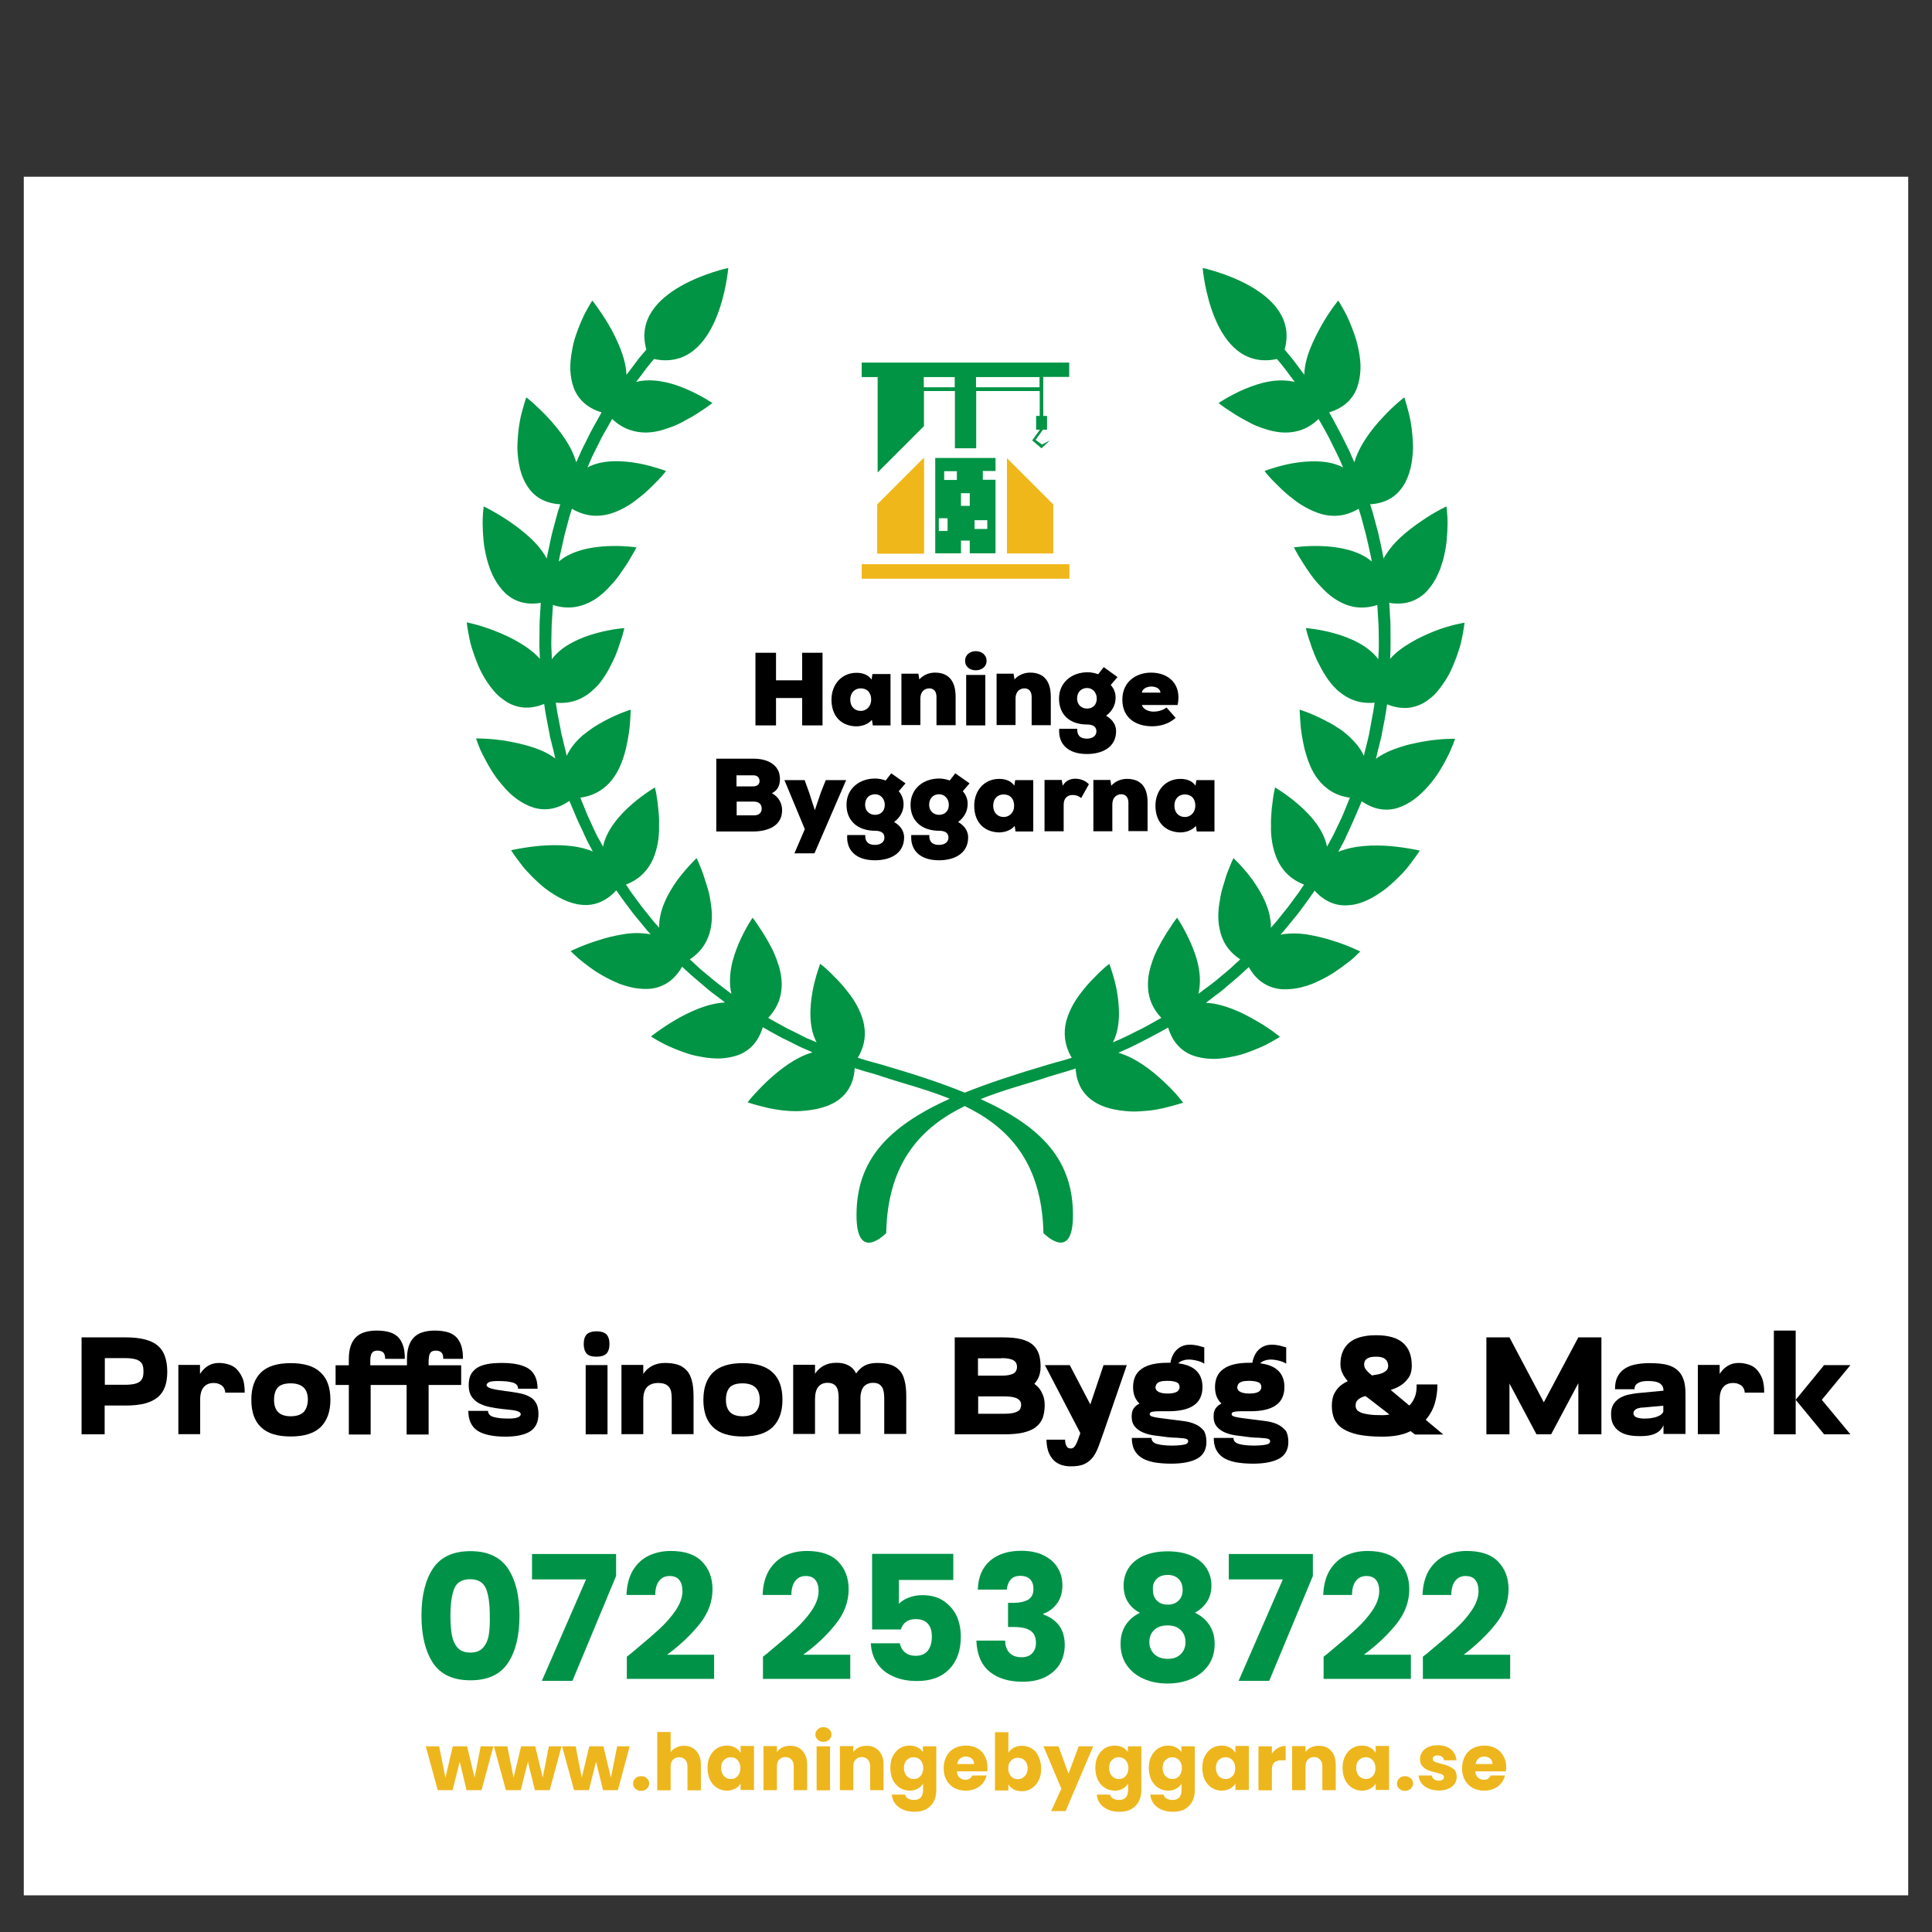 <?xml version="1.0" encoding="utf-8"?>
<!-- Generator: Adobe Illustrator 27.0.0, SVG Export Plug-In . SVG Version: 6.00 Build 0)  -->
<svg version="1.1" id="Layer_1" xmlns="http://www.w3.org/2000/svg" xmlns:xlink="http://www.w3.org/1999/xlink" x="0px" y="0px"
	 viewBox="0 0 1080 1080" style="enable-background:new 0 0 1080 1080;" xml:space="preserve">
<rect x="0" y="0" width="1080" height="1080" fill="#333333" stroke="none"/>
<style type="text/css">
	.st0{fill:#FFFFFF;}
	.st1{fill:#009444;}
	.st2{fill:#F0B71A;}
	.st3{fill:#009348;}
	.st4{fill:#EEB61D;}
</style>
<rect x="13.3" y="98.8" class="st0" width="1053.4" height="960.7"/>
<g>
	<g>
		<path class="st1" d="M802.2,352.7c-4.3,1.7-9,3.8-13.4,6.4c-4.4,2.6-8.6,5.6-11.7,9.2c0,0,0.1-2,0.2-4.9s0-6.8,0-10.7
			c0-2,0-3.9-0.1-5.8c-0.2-1.8-0.2-3.5-0.3-5c-0.2-2.9-0.3-4.9-0.3-4.9c8.3,1.4,14.9-0.8,19.9-5.4c2.4-2.3,4.5-5.2,6.2-8.3
			c0.8-1.7,1.6-3.3,2.3-5c0.6-1.7,1.1-3.5,1.7-5.3c0.9-3.6,1.7-7.4,2-10.8c0.3-3.5,0.5-6.8,0.5-9.6c0-1.4,0-2.7-0.1-3.9
			c-0.1-1.1-0.2-2.1-0.2-3c-0.2-1.7-0.3-2.6-0.3-2.6s-6.6,3-14.2,8.3c-3.8,2.6-8,5.7-11.7,9.2c-3.8,3.5-6.9,7.4-9.3,11.6
			c0,0-0.3-2-0.9-4.8c-0.6-2.9-1.4-6.7-2.3-10.4c-1.1-3.8-2-7.5-2.8-10.4c-0.9-2.8-1.5-4.7-1.5-4.7c8.7-0.5,14.6-4.3,18.4-10.1
			c3.9-5.9,5.3-13.4,5.6-21.2c-0.1-7.2-1-14.6-2.4-19.7c-1.3-5.3-2.5-8.8-2.5-8.8s-1.4,1.1-3.7,3.1c-2.3,2-5.3,4.8-8.4,8.2
			c-6.4,6.8-13.1,15.7-15.8,25c0,0-0.8-1.8-2-4.4c-0.5-1.4-1.3-2.9-2.1-4.5c-0.8-1.7-1.7-3.4-2.6-5.2c-1.7-3.5-3.7-6.9-5-9.5
			c-1.4-2.6-2.4-4.3-2.4-4.3c8.1-2.4,13.1-7.3,15.5-13.5c1.2-3.2,1.8-6.6,2-10.2c0.2-3.7-0.3-7.4-1-11c-0.4-1.9-0.8-3.7-1.3-5.5
			c-0.5-1.8-1.1-3.5-1.7-5.1c-1.2-3.3-2.5-6.3-3.7-8.9c-2.6-5-4.7-8.3-4.7-8.3s-4.7,5.6-9.2,13.6c-2.3,4.1-4.6,8.5-6.5,13.3
			s-3.2,9.8-3.3,14.6c0,0-1.2-1.6-2.9-3.9c-0.9-1.1-1.9-2.6-3-4c-1.1-1.5-2.4-2.9-3.6-4.4c-0.5-0.6-1-1.2-1.5-1.8
			c9.5-33.9-45.8-45.6-45.8-45.6s4.7,58.6,41.5,50.9c0.2,0.3,0.5,0.5,0.7,0.8c1.2,1.5,2.5,2.9,3.5,4.3c1.1,1.4,2.1,2.8,2.9,3.9
			c1.7,2.3,2.9,3.8,2.9,3.8c-4.7-1.1-9.6-1.1-14.5-0.2c-4.8,0.8-9.7,2.6-13.8,4.3c-8.3,3.6-14.3,7.7-14.3,7.7s2,1.7,5.6,4
			c1.7,1.1,3.7,2.5,6,3.8c1.1,0.7,2.4,1.3,3.6,2c1.3,0.7,2.6,1.4,3.8,2c2.7,1.3,5.6,2.3,8.6,3.2s6.1,1.4,9.2,1.5
			c6.4,0.1,13-1.7,19.1-7.6c0,0,0.9,1.7,2.3,4.1c1.4,2.5,3.3,5.8,4.9,9.2c0.8,1.7,1.7,3.4,2.5,5c0.8,1.6,1.5,3.1,2.1,4.4
			c1.1,2.6,1.9,4.4,1.9,4.4c-8.3-4.4-19.6-3.8-28.4-2.3c-4.4,0.8-8.3,1.9-11.1,2.8c-2.8,0.8-4.4,1.5-4.4,1.5s1.5,2.1,4.3,5
			c2.9,2.9,6.4,6.7,11.1,10.2c4.6,3.8,10.4,7.1,16.5,8.9c6.2,1.7,13.3,1.4,20.7-3c0,0,0.6,1.8,1.4,4.5c0.8,2.8,1.7,6.5,2.7,10.1
			c0.9,3.7,1.7,7.4,2.3,10.2c0.7,2.8,0.9,4.7,0.9,4.7c-3.5-3.1-8.3-5.2-13-6.5c-4.8-1.3-9.7-1.9-14.3-2.1
			c-9.1-0.4-16.2,0.7-16.2,0.7s0.3,0.6,0.9,1.7c0.3,0.5,0.6,1.1,1.1,1.9c0.4,0.8,0.8,1.5,1.4,2.4c1.1,1.7,2.3,3.8,3.8,6
			c1.5,2.2,3.1,4.5,5,6.8c1,1.1,2,2.3,3.1,3.4c1.1,1.1,2.1,2.2,3.2,3.2c2.3,2,4.9,3.9,7.7,5.3c5.6,2.9,12.3,4.1,20.4,1.5
			c0,0,0.2,1.9,0.3,4.7c0.1,1.4,0.2,3.1,0.3,4.9c0.2,1.8,0.1,3.7,0.2,5.6c0,3.8,0.2,7.6,0,10.4c-0.2,2.9-0.2,4.7-0.2,4.7
			c-2.9-3.8-6.7-6.8-11.2-9.2c-4.4-2.4-9.2-4.1-13.5-5.3c-8.7-2.4-15.8-2.9-15.8-2.9s0.5,2.6,1.8,6.5c0.4,1,0.8,2,1.1,3.2
			c0.4,1.1,0.8,2.3,1.3,3.5c0.9,2.5,2.1,5.1,3.5,7.7c1.3,2.6,2.9,5.3,4.7,7.9c0.9,1.3,2,2.5,3,3.7c1.1,1.1,2.1,2.3,3.4,3.2
			c4.8,4,11.2,6.8,19.6,6c0,0-0.2,1.9-0.7,4.7c-0.5,2.9-1.2,6.5-1.9,10.3c-0.2,0.9-0.4,1.9-0.5,2.8c-0.2,0.9-0.5,1.8-0.6,2.6
			c-0.5,1.7-0.8,3.4-1.2,4.7c-0.3,1.4-0.6,2.6-0.8,3.3c-0.2,0.8-0.3,1.3-0.3,1.3c-2-4.4-5.3-8.2-8.9-11.4c-1.9-1.7-3.8-3.2-5.9-4.4
			c-2-1.4-4.1-2.6-6.2-3.6c-8-4.3-14.9-6.4-14.9-6.4s0,0.7,0.1,1.9c0,1.2,0.2,2.9,0.3,5c0.2,4.1,1.1,9.6,2.4,15.3
			c1.6,5.8,3.6,11.8,7.5,16.8c4,5,9.4,9.1,17.8,10.2c0,0-0.7,1.7-1.8,4.4c-1.1,2.6-2.4,6.2-4.1,9.5c-0.8,1.7-1.7,3.5-2.4,5
			c-0.4,0.8-0.8,1.6-1.1,2.3c-0.4,0.7-0.8,1.4-1.1,2c-1.4,2.5-2.3,4.2-2.3,4.2c-1.7-9.2-9.2-17.8-16-23.6c-6.8-5.9-13-9.5-13-9.5
			s-0.7,2.5-1.2,6.4c-0.2,1-0.2,2.1-0.4,3.2c-0.2,1.1-0.3,2.3-0.4,3.6c-0.2,2.6-0.4,5.3-0.3,8.2c-0.2,5.9,0.8,12.6,3.3,18.5
			c2.6,5.9,7.1,11.3,15.2,14.4c0,0-0.2,0.4-0.8,1.1c-0.5,0.7-1.1,1.7-1.9,2.9c-1.7,2.3-3.9,5.3-6.2,8.4c-2.3,3-4.8,5.9-6.5,8.1
			c-0.9,1.1-1.7,2-2.3,2.6c-0.5,0.6-0.9,1-0.9,1c0.1-1.2,0-2.4-0.1-3.5c-0.2-1.1-0.4-2.4-0.6-3.6c-0.5-2.4-1.4-4.7-2.3-7.1
			c-2-4.6-4.6-8.8-7.2-12.5c-5.4-7.4-10.7-12.2-10.7-12.2s-0.3,0.6-0.8,1.7c-0.5,1.1-1.1,2.6-1.9,4.6c-0.8,1.9-1.6,4.2-2.3,6.8
			c-0.8,2.5-1.7,5.3-2.2,8.2c-0.5,3-1.1,5.9-1.2,9c-0.2,3.1,0,6.3,0.7,9.4c1.2,6.2,4.4,12.2,11.5,16.9c0,0-1.4,1.3-3.5,3.2
			c-2,2-5,4.4-7.9,6.8c-1.4,1.2-2.9,2.5-4.3,3.5c-1.4,1.1-2.8,2.1-3.9,2.9c-2.3,1.7-3.8,2.9-3.8,2.9c1.1-4.7,1.1-9.6,0.2-14.5
			c-0.8-4.8-2.6-9.7-4.4-13.8c-3.6-8.3-7.7-14.3-7.7-14.3s-1.7,2-3.9,5.6c-1.2,1.7-2.5,3.7-3.8,6c-0.7,1.1-1.3,2.3-2,3.6
			c-0.7,1.2-1.4,2.6-2,3.9c-1.3,2.6-2.3,5.6-3.2,8.6c-0.8,2.9-1.4,6.1-1.4,9.2c-0.1,6.4,1.7,13,7.5,19.1c0,0-1.7,0.9-4.1,2.3
			c-2.5,1.4-5.8,3.3-9.2,4.9c-1.7,0.8-3.4,1.7-5,2.5c-1.6,0.8-3.1,1.5-4.4,2.1c-2.6,1.1-4.4,1.9-4.4,1.9c4.4-8.3,3.8-19.6,2.3-28.4
			c-0.8-4.4-1.9-8.3-2.8-11.1s-1.5-4.4-1.5-4.4s-2.2,1.6-5.1,4.4c-0.8,0.8-1.6,1.5-2.4,2.4c-0.8,0.8-1.7,1.7-2.6,2.6
			c-1.8,1.9-3.7,4.1-5.5,6.5c-3.7,4.6-6.9,10.3-8.5,16.3c-1.5,6.1-1.2,13,3.1,20.3c0,0-1.8,0.6-4.5,1.4c-2.3,0.6-5.3,1.4-8.3,2.3
			c-17.9,5.3-33.6,10.4-47,15.8c-13.4-5.5-29.1-10.6-47-15.8c-3.1-0.9-6.1-1.7-8.3-2.3c-2.7-0.9-4.5-1.4-4.5-1.4
			c4.4-7.3,4.6-14.2,3.1-20.3c-1.6-6-4.8-11.7-8.5-16.3c-1.8-2.4-3.7-4.6-5.5-6.5c-0.9-1-1.8-1.8-2.6-2.6c-0.8-0.9-1.6-1.7-2.4-2.4
			c-2.9-2.9-5.1-4.4-5.1-4.4s-0.7,1.7-1.5,4.4c-0.9,2.8-2,6.7-2.8,11.1c-1.6,8.9-2.2,20.1,2.3,28.4c0,0-1.7-0.8-4.4-1.9
			c-1.4-0.5-2.8-1.3-4.4-2.1c-1.6-0.8-3.3-1.7-5-2.5c-3.5-1.6-6.7-3.6-9.2-4.9c-2.5-1.4-4.1-2.3-4.1-2.3c5.9-6.2,7.6-12.8,7.6-19.1
			c-0.1-3.2-0.6-6.3-1.4-9.2c-0.9-2.9-2-5.9-3.2-8.6c-0.6-1.4-1.3-2.6-2-3.9c-0.7-1.3-1.3-2.5-2-3.6c-1.4-2.3-2.6-4.4-3.8-6
			c-2.2-3.5-3.9-5.6-3.9-5.6s-4.1,5.9-7.7,14.3c-1.7,4.1-3.5,9-4.3,13.8c-0.8,4.8-1,9.8,0.2,14.5c0,0-1.5-1.1-3.8-2.9
			c-1.1-0.8-2.5-1.9-3.8-2.9c-1.4-1.1-2.9-2.3-4.3-3.5c-2.9-2.4-5.9-4.8-7.9-6.8c-2.1-2-3.5-3.2-3.5-3.2
			c7.1-4.7,10.3-10.8,11.6-16.9c0.7-3.2,0.8-6.3,0.7-9.4c-0.2-3.1-0.7-6-1.2-9c-0.6-2.9-1.4-5.6-2.3-8.2c-0.8-2.6-1.5-4.8-2.3-6.8
			c-0.8-1.9-1.4-3.5-1.9-4.6s-0.8-1.7-0.8-1.7s-5.3,5-10.7,12.2c-2.6,3.7-5.3,7.9-7.2,12.5c-1,2.3-1.8,4.7-2.3,7.1
			c-0.2,1.2-0.5,2.4-0.6,3.6c-0.1,1.2-0.2,2.4-0.1,3.5c0,0-0.4-0.4-0.9-1c-0.6-0.6-1.4-1.5-2.3-2.6c-1.8-2.3-4.2-5.1-6.5-8.1
			c-2.3-3.1-4.5-6.1-6.2-8.4c-0.8-1.1-1.4-2.2-1.9-2.9c-0.5-0.7-0.8-1.1-0.8-1.1c8-3.1,12.6-8.5,15.2-14.4
			c2.5-5.9,3.5-12.5,3.3-18.5c0.1-2.9,0-5.6-0.3-8.2c-0.1-1.3-0.3-2.4-0.4-3.6c-0.1-1.2-0.2-2.3-0.4-3.2c-0.5-3.9-1.2-6.4-1.2-6.4
			s-6.2,3.6-13,9.5c-6.8,5.9-14.2,14.4-16,23.6c0,0-0.9-1.7-2.3-4.2c-0.4-0.6-0.8-1.4-1.1-2c-0.4-0.8-0.8-1.5-1.1-2.3
			c-0.8-1.6-1.6-3.3-2.3-5c-1.7-3.4-3.1-6.9-4.1-9.5c-1.1-2.6-1.8-4.4-1.8-4.4c8.5-1.2,13.9-5.2,17.9-10.2c3.9-5.1,6-11,7.5-16.8
			c1.3-5.7,2.2-11.3,2.4-15.3c0.1-2,0.3-3.8,0.3-5c0.1-1.2,0.1-1.9,0.1-1.9s-6.9,2.1-14.9,6.4c-2,1.1-4.1,2.3-6.1,3.6
			c-2,1.4-4,2.9-5.9,4.4c-3.7,3.2-6.9,7.1-8.9,11.4c0,0-0.2-0.5-0.3-1.3c-0.2-0.8-0.5-2-0.8-3.3c-0.3-1.4-0.8-3-1.1-4.7
			c-0.2-0.8-0.5-1.7-0.7-2.6c-0.2-0.9-0.4-1.9-0.5-2.8c-0.7-3.8-1.5-7.4-2-10.3c-0.4-2.9-0.7-4.7-0.7-4.7c8.4,0.8,14.8-2,19.6-6
			c1.2-1.1,2.3-2.1,3.4-3.2c1.1-1.1,2.1-2.4,3-3.7c1.9-2.6,3.4-5.2,4.7-7.9c1.4-2.6,2.6-5.3,3.5-7.7c0.5-1.2,0.9-2.4,1.2-3.5
			c0.4-1.1,0.8-2.2,1.1-3.2c1.3-3.9,1.8-6.5,1.8-6.5s-7.1,0.5-15.8,2.9c-4.4,1.2-9.1,2.9-13.5,5.3c-4.4,2.3-8.3,5.3-11.2,9.2
			c0,0-0.1-1.9-0.2-4.7c-0.2-2.9-0.1-6.6,0-10.4c0.1-1.9,0-3.8,0.2-5.6c0.1-1.8,0.2-3.5,0.3-4.9c0.2-2.9,0.3-4.7,0.3-4.7
			c8.1,2.6,14.8,1.3,20.5-1.5c2.9-1.4,5.4-3.3,7.7-5.3c1.1-1.1,2.3-2.1,3.2-3.2c1.1-1.1,2.1-2.3,3.1-3.4c2-2.3,3.5-4.7,5-6.8
			s2.8-4.2,3.8-6c0.5-0.9,1-1.7,1.4-2.4c0.5-0.8,0.8-1.4,1.1-1.9c0.6-1.1,0.9-1.7,0.9-1.7s-7.1-1.1-16.2-0.7
			c-4.5,0.2-9.5,0.8-14.2,2.1s-9.5,3.4-13,6.5c0,0,0.2-1.9,0.9-4.7c0.7-2.8,1.4-6.5,2.3-10.2c1-3.7,2-7.4,2.7-10.1
			c0.9-2.7,1.4-4.5,1.4-4.5c7.4,4.4,14.5,4.6,20.7,3c6.1-1.7,11.9-5.1,16.5-8.9c4.7-3.5,8.3-7.4,11.1-10.2c2.7-2.9,4.3-5,4.3-5
			s-1.7-0.7-4.5-1.5c-2.8-0.9-6.7-2-11-2.8c-8.9-1.6-20.1-2.2-28.4,2.3c0,0,0.8-1.7,1.9-4.4c0.6-1.4,1.3-2.9,2.1-4.4
			c0.8-1.6,1.6-3.3,2.5-5c1.6-3.5,3.6-6.7,5-9.2c1.4-2.5,2.3-4.1,2.3-4.1c6.2,5.9,12.8,7.6,19.1,7.6c3.2-0.1,6.3-0.6,9.2-1.5
			s5.9-1.9,8.6-3.2c1.4-0.6,2.6-1.3,3.8-2c1.3-0.7,2.5-1.4,3.7-2c2.3-1.4,4.3-2.6,6-3.8c3.5-2.3,5.6-4,5.6-4s-5.9-4.1-14.3-7.7
			c-4.1-1.8-8.9-3.5-13.8-4.3c-4.8-0.9-9.8-1-14.5,0.2c0,0,1.1-1.5,2.9-3.8c0.8-1.1,1.9-2.5,2.9-3.9c1.1-1.4,2.3-2.9,3.5-4.3
			c0.2-0.3,0.5-0.5,0.7-0.8c36.8,7.7,41.5-50.9,41.5-50.9s-55.3,11.7-45.8,45.6c-0.5,0.6-1,1.2-1.5,1.8c-1.2,1.5-2.6,2.9-3.6,4.4
			c-1.1,1.4-2.1,2.9-3,4c-1.8,2.3-3,3.9-3,3.9c-0.2-4.8-1.5-9.7-3.4-14.6c-1.9-4.8-4.1-9.3-6.5-13.3c-4.7-8-9.2-13.6-9.2-13.6
			s-2.1,3.2-4.7,8.3c-1.2,2.6-2.5,5.6-3.7,8.9c-0.6,1.7-1.2,3.3-1.7,5.1c-0.5,1.8-0.9,3.6-1.2,5.5c-0.7,3.7-1.1,7.4-1,11
			c0.2,3.6,0.8,7.1,2,10.2c2.4,6.2,7.4,11.1,15.5,13.5c0,0-0.9,1.7-2.4,4.3c-1.4,2.6-3.4,5.9-5.1,9.5c-0.8,1.7-1.7,3.5-2.6,5.2
			c-0.8,1.7-1.6,3.2-2.1,4.5c-1.1,2.7-2,4.4-2,4.4c-2.6-9.3-9.5-18.2-15.8-25c-3.2-3.4-6.2-6.2-8.4-8.2c-2.3-2-3.7-3.1-3.7-3.1
			s-1.2,3.5-2.6,8.8c-1.4,5.3-2.3,12.5-2.4,19.7c0.3,7.7,1.7,15.4,5.6,21.2c3.8,5.9,9.7,9.6,18.4,10.1c0,0-0.6,1.9-1.5,4.7
			c-0.8,2.9-1.8,6.6-2.8,10.4c-1,3.8-1.7,7.7-2.3,10.4c-0.7,2.9-0.9,4.8-1,4.8c-2.3-4.3-5.5-8.1-9.3-11.6c-3.7-3.5-7.9-6.6-11.7-9.2
			c-7.6-5.2-14.2-8.3-14.2-8.3s-0.2,1-0.3,2.6c-0.1,0.8-0.2,1.9-0.2,3c-0.1,1.2-0.1,2.5-0.1,3.9c0,2.9,0.2,6.2,0.5,9.6
			c0.3,3.5,1.1,7.2,2,10.8c0.5,1.8,1.1,3.6,1.7,5.3c0.7,1.7,1.4,3.4,2.3,5c1.7,3.2,3.8,6,6.2,8.3c4.9,4.6,11.6,6.8,19.8,5.4
			c0,0-0.1,2-0.3,4.9c-0.1,1.4-0.2,3.2-0.3,5c-0.1,1.9-0.1,3.8-0.1,5.8c0,3.8-0.2,7.8,0,10.7c0.1,2.9,0.2,4.9,0.2,4.9
			c-3.2-3.6-7.4-6.7-11.7-9.2c-4.4-2.6-9-4.7-13.4-6.4c-8.6-3.4-15.8-4.8-15.8-4.8s0.4,3.8,1.6,9.4c0.3,1.4,0.6,2.9,1.1,4.4
			c0.5,1.5,1,3.2,1.6,4.8c1.2,3.3,2.5,6.8,4.3,10.1c1.8,3.3,3.9,6.5,6.2,9.2c1.1,1.4,2.3,2.6,3.7,3.8c1.4,1.1,2.8,2.1,4.2,3
			c5.9,3.4,12.7,4.1,20.6,0.9c0,0,0.3,2,0.7,4.8c0.5,2.9,1.3,6.7,2,10.5c0.2,1,0.4,1.9,0.5,2.9c0.2,0.9,0.5,1.8,0.7,2.7
			c0.5,1.8,0.8,3.5,1.2,4.8c0.3,1.4,0.7,2.6,0.8,3.5c0.2,0.8,0.3,1.3,0.3,1.3c-3.8-2.9-8.5-5-13.4-6.5c-2.4-0.8-5-1.4-7.4-2
			c-2.4-0.5-4.8-1-7.1-1.4c-9.1-1.4-16.4-1.3-16.4-1.3s0.3,0.9,0.9,2.5s1.4,3.8,2.7,6.3c2.6,5.1,6.1,11.7,11.1,17.3
			c4.7,5.8,10.9,10.5,17.3,12.5c6.4,2,13.3,1.1,20.2-3.7c0,0,0.8,1.8,1.9,4.5s2.6,6.3,4.3,9.8c0.8,1.7,1.7,3.5,2.4,5.2
			c0.4,0.8,0.8,1.6,1.1,2.4c0.4,0.8,0.8,1.4,1.1,2.1c1.4,2.6,2.3,4.3,2.3,4.3c-8.9-3.8-20.1-3.9-29.3-3.2
			c-9.2,0.8-16.4,2.5-16.4,2.5s2,3.2,5.3,7.4c0.8,1.1,1.7,2.3,2.8,3.5c1.1,1.2,2.2,2.3,3.4,3.6c2.4,2.4,5,4.9,7.9,7.1
			c6.2,4.6,13.1,8.3,20,8.9c6.9,0.7,13.6-1.7,19.4-8.1c0,0,0.3,0.5,0.8,1.1c0.5,0.7,1.1,1.7,2,2.9c1.7,2.4,4.1,5.5,6.4,8.6
			c2.4,3.1,5,6,6.8,8.3c0.9,1.1,1.7,2.1,2.3,2.7c0.6,0.6,0.9,1,0.9,1c-1.2-0.2-2.4-0.4-3.7-0.5c-1.2-0.1-2.4-0.2-3.7-0.2
			c-2.5,0-5,0.2-7.5,0.6c-5,0.8-10.1,2-14.5,3.5c-8.8,2.7-15.3,6-15.3,6s0.7,0.7,1.9,1.8c1.2,1.2,3,2.8,5.2,4.5
			c2.3,1.7,4.9,3.8,7.8,5.6c3,1.9,6.3,3.6,9.7,5.2s7.1,2.7,10.6,3.4c3.5,0.6,7.1,0.9,10.4,0.4c6.8-1.1,12.5-4.8,16.7-12.2
			c0,0,1.4,1.4,3.6,3.3c2.1,2,5.2,4.5,8.1,7c1.5,1.3,3,2.6,4.4,3.7c1.5,1.1,2.8,2.1,4,3c2.3,1.8,3.9,3,3.9,3
			c-4.7,0.2-9.8,1.5-14.5,3.3c-4.8,1.9-9.3,4.1-13.3,6.5c-8,4.7-13.6,9.2-13.6,9.2s3.2,2.1,8.3,4.7c2.6,1.2,5.6,2.5,8.9,3.7
			c1.7,0.6,3.4,1.2,5.1,1.7c1.8,0.5,3.6,0.9,5.4,1.2c3.7,0.7,7.4,1.1,11,1c3.7-0.2,7.1-0.8,10.3-2c6.2-2.4,11.1-7.4,13.5-15.5
			c0,0,1.7,1,4.2,2.4c2.6,1.4,5.9,3.4,9.5,5c1.7,0.9,3.5,1.7,5.1,2.6c1.7,0.8,3.2,1.6,4.6,2.1c2.7,1.1,4.4,2,4.4,2
			c-9.3,2.6-18.2,9.5-25,15.8c-3.4,3.2-6.2,6.2-8.2,8.4c-2,2.3-3.1,3.7-3.1,3.7s3.6,1.3,9.2,2.6c1.4,0.4,2.9,0.7,4.4,1
			c1.6,0.3,3.3,0.5,5,0.8c3.5,0.4,7.2,0.7,11,0.5c7.5-0.5,14.9-1.9,20.6-5.8c5.6-3.8,9.2-9.7,9.7-18.2c0,0,1.9,0.6,4.7,1.5
			c2.6,0.7,7.2,2,10.7,3.2c11.3,3.8,24.7,7.1,37.7,12.4c-35.1,15.9-52.1,34.7-52.1,65.1c0,27.2,16.6,10,16.6,10
			c0.8-40.6,20.7-59.7,43.9-71c23.3,11.3,43.1,30.4,44,71c0,0,16.5,17.1,16.5-10c0-30.5-17-49.2-51.6-64.9
			c13.1-5.3,26.5-8.6,37.7-12.4c3.5-1.1,8-2.4,10.7-3.2c2.8-0.9,4.7-1.5,4.7-1.5c0.5,8.5,4.1,14.3,9.8,18.2c5.6,3.9,13,5.3,20.6,5.8
			c3.8,0.2,7.4-0.2,11-0.5c1.7-0.2,3.5-0.5,5-0.8c1.6-0.3,3.1-0.6,4.5-1c5.5-1.4,9.2-2.6,9.2-2.6s-1.1-1.4-3-3.7
			c-2-2.3-4.8-5.3-8.2-8.4c-6.8-6.4-15.7-13.1-25-15.8c0,0,1.8-0.8,4.4-2c1.4-0.5,2.9-1.4,4.5-2.1c1.7-0.8,3.4-1.7,5.1-2.6
			c3.5-1.7,6.9-3.7,9.5-5c2.6-1.4,4.3-2.4,4.3-2.4c2.4,8.1,7.3,13.1,13.5,15.5c3.1,1.2,6.6,1.8,10.2,2c3.7,0.2,7.4-0.3,11-1
			c1.9-0.3,3.7-0.8,5.5-1.2c1.8-0.5,3.5-1.1,5.1-1.7c3.3-1.2,6.3-2.5,8.9-3.7c5-2.6,8.3-4.7,8.3-4.7s-5.6-4.7-13.6-9.2
			c-4-2.3-8.5-4.7-13.3-6.5c-4.8-1.8-9.8-3.2-14.5-3.3c0,0,1.6-1.2,3.9-3c1.1-0.9,2.5-1.9,4-3c1.5-1.1,2.9-2.4,4.4-3.7
			c3-2.5,6-5,8.1-7c2.2-2,3.6-3.3,3.6-3.3c4.1,7.4,9.9,11.1,16.7,12.2c3.3,0.5,6.8,0.2,10.4-0.4c3.6-0.7,7.2-1.8,10.6-3.4
			c3.4-1.5,6.7-3.3,9.7-5.2c2.9-1.9,5.6-3.9,7.8-5.6c2.3-1.7,4.1-3.3,5.2-4.5c1.2-1.1,1.9-1.8,1.9-1.8s-6.5-3.3-15.2-6
			c-4.4-1.4-9.5-2.7-14.5-3.5c-2.5-0.4-5-0.6-7.5-0.6c-1.2,0-2.5,0.1-3.7,0.2c-1.3,0.1-2.5,0.2-3.7,0.5c0,0,0.4-0.4,0.9-1
			c0.6-0.6,1.4-1.5,2.3-2.7c1.8-2.3,4.4-5.3,6.8-8.3c2.3-3.2,4.7-6.3,6.3-8.6c0.9-1.2,1.5-2.3,2-2.9c0.5-0.7,0.8-1.1,0.8-1.1
			c5.9,6.5,12.5,8.8,19.4,8.1c7-0.5,13.8-4.3,20-8.9c2.9-2.3,5.5-4.7,7.9-7.1c1.2-1.2,2.4-2.4,3.4-3.6s1.9-2.3,2.8-3.5
			c3.3-4.3,5.3-7.4,5.3-7.4s-7.1-1.7-16.3-2.5c-9.2-0.8-20.4-0.5-29.3,3.2c0,0,0.9-1.7,2.3-4.3c0.4-0.7,0.8-1.4,1.1-2.1
			c0.4-0.8,0.8-1.5,1.1-2.4c0.8-1.7,1.7-3.5,2.4-5.2c1.7-3.5,3.1-7.1,4.3-9.8c1.2-2.7,1.9-4.5,1.9-4.5c6.9,4.8,13.9,5.7,20.2,3.7
			c6.4-2,12.5-6.8,17.3-12.5c5-5.6,8.6-12.2,11.1-17.3c1.3-2.6,2-4.7,2.7-6.3c0.6-1.6,0.9-2.5,0.9-2.5s-7.3-0.2-16.4,1.3
			c-2.3,0.4-4.7,0.8-7.1,1.4c-2.5,0.5-5,1.2-7.4,2c-4.9,1.6-9.5,3.6-13.4,6.5c0,0,0.2-0.5,0.4-1.3c0.2-0.8,0.5-2,0.8-3.5
			c0.4-1.4,0.8-3.1,1.2-4.8c0.2-0.9,0.5-1.8,0.7-2.7c0.2-1,0.4-1.9,0.5-2.9c0.8-3.8,1.5-7.7,2-10.5c0.4-2.9,0.7-4.8,0.7-4.8
			c7.9,3.2,14.7,2.5,20.6-0.9c1.5-0.8,2.9-1.9,4.2-3c1.4-1.1,2.6-2.4,3.7-3.8c2.3-2.8,4.4-5.9,6.2-9.2c1.7-3.3,3.1-6.8,4.3-10.1
			c0.6-1.7,1.1-3.3,1.6-4.8c0.5-1.6,0.8-3.1,1.1-4.4c1.2-5.6,1.6-9.4,1.6-9.4S810.8,349.3,802.2,352.7L802.2,352.7z"/>
		<g>
			<g>
				<polygon points="433.8,390.2 448.4,390.2 448.4,405.5 459.8,405.5 459.8,364.9 448.4,364.9 448.4,380.3 433.8,380.3 
					433.8,364.9 422.3,364.9 422.3,405.5 433.8,405.5 				"/>
				<path d="M477.9,406c3.2,0.2,7.1-0.8,9.5-3.6l0.5,3.1h9.9v-28.7h-10.1l-0.5,3.1c-1.5-2.3-4.4-3.8-8.4-3.8c-8.3,0-14,6.5-14,15
					C464.8,399.6,469.5,405.5,477.9,406L477.9,406z M481.1,384.8c3.8,0,5.9,2.5,5.9,6.3c0,3.4-2.3,6.3-5.9,6.3
					c-3.2,0-5.8-2.3-5.8-6.3S478,384.8,481.1,384.8z"/>
				<path d="M514.5,390.4c0-3.8,2.4-5.6,5-5.6c2,0,4,1.2,4,4.8v15.8h10.7v-15.9c0-10.2-5.2-13.4-11.2-13.5c-3-0.1-6.6,1-9.1,3.8
					l-0.5-3.2h-9.5v28.7h10.6L514.5,390.4L514.5,390.4z"/>
				<rect x="540.1" y="377.3" width="10.7" height="28.2"/>
				<path d="M545.5,374.7c3,0,6-1.8,6-5.3c0-3.5-3-5.4-6-5.4s-6,1.8-6,5.4C539.5,373,542.5,374.7,545.5,374.7z"/>
				<path d="M567.7,390.4c0-3.8,2.4-5.6,5-5.6c2,0,4,1.2,4,4.8v15.8h10.7v-15.9c0-10.2-5.2-13.4-11.2-13.5c-3-0.1-6.6,1-9.1,3.8
					l-0.5-3.2h-9.5v28.7h10.6V390.4L567.7,390.4z"/>
				<path d="M607.7,405c3.9,0,5.2,1.7,5.2,3.8c0,2.8-2.5,4.1-5.3,4.1c-2.8,0-5.6-1-5.4-5.5h-10.1c-0.6,8.8,5.2,14.1,15.5,14.1
					c8.2,0,16.3-3.5,16.3-12.8c0-1.6-0.4-5.6-5.6-8.6c3.3-2.4,5.2-5.9,5.3-9.5c0.2-2.6-0.6-5.4-2.7-7.7l3.8-4.4l-7.7-5.6
					c-0.9,1.2-2.1,2.7-3.1,4c-1.9-0.7-4-1.1-5.9-1.1c-8.9,0-16,5.7-16,14.7S598,405,607.7,405L607.7,405z M607.7,384.6
					c3.2,0,5.4,2.7,5.4,5.9c0,3.8-2.6,5.6-5.4,5.6c-3.2,0-5.6-2.2-5.6-5.6C602.1,386.7,604.6,384.6,607.7,384.6z"/>
				<path d="M652.1,395.5c-1.9,1.4-4.3,2.3-7.4,2.3c-2.3,0-5.6-1.1-6.4-3.7h20c2.4-11.3-4.7-18.1-14.9-18.1c-7.8,0-16,4.7-16,15.1
					s7.7,14.9,16.7,14.9c5,0,9.6-1.6,13.1-4.7L652.1,395.5L652.1,395.5z M648.7,387.2h-10.4C639,382.6,648.5,382.7,648.7,387.2z"/>
				<path d="M431.5,443.4c3.5-1.7,4.5-4.8,4.5-7.9c0-7.8-6.6-11.4-14.8-11.4h-20.8v40.7h21c7.4-0.1,15.8-2.8,15.8-11.9
					C437.2,449.2,435.4,445.5,431.5,443.4L431.5,443.4z M411.8,433.4h9.3c2.3,0,3.5,1.4,3.5,3.2s-1.3,3-3.7,3h-9.2V433.4
					L411.8,433.4z M421.5,455.8h-9.7v-7.7h9.7c2.9,0,4.3,1.7,4.3,3.9C425.8,454.2,424.4,455.8,421.5,455.8z"/>
				<polygon points="458.9,442.9 455.5,452.9 452.3,443 449.8,436.1 438.5,436.1 449.9,463.5 444.1,477 455.3,477 473,436.1 
					461.6,436.1 				"/>
				<path d="M498.2,432.3c-0.9,1.2-2.1,2.7-3.1,4c-1.9-0.7-4-1.1-5.9-1.1c-8.9,0-16,5.7-16,14.7s6.3,14.5,16,14.5
					c3.9,0,5.2,1.7,5.2,3.8c0,2.8-2.5,4.1-5.3,4.1c-2.8,0-5.6-1-5.4-5.5h-10.1c-0.6,8.8,5.2,14.1,15.5,14.1
					c8.2,0,16.3-3.5,16.3-12.8c0-1.6-0.4-5.6-5.6-8.6c3.3-2.4,5.2-5.9,5.3-9.5c0.1-2.6-0.7-5.4-2.7-7.7l3.8-4.4L498.2,432.3
					L498.2,432.3z M489.2,455.5c-3.2,0-5.6-2.2-5.6-5.6c0-3.8,2.4-5.9,5.6-5.9c3.2,0,5.4,2.7,5.4,5.9
					C494.6,453.7,492,455.5,489.2,455.5z"/>
				<path d="M534,432.3c-0.9,1.2-2.1,2.7-3.1,4c-1.9-0.7-4-1.1-5.9-1.1c-8.9,0-16,5.7-16,14.7s6.3,14.5,16,14.5
					c3.9,0,5.2,1.7,5.2,3.8c0,2.8-2.5,4.1-5.3,4.1c-2.8,0-5.6-1-5.4-5.5h-10.1c-0.6,8.8,5.2,14.1,15.5,14.1
					c8.2,0,16.3-3.5,16.3-12.8c0-1.6-0.4-5.6-5.6-8.6c3.3-2.4,5.2-5.9,5.3-9.5c0.2-2.6-0.6-5.4-2.7-7.7l3.8-4.4L534,432.3L534,432.3
					z M525,455.5c-3.2,0-5.6-2.2-5.6-5.6c0-3.8,2.4-5.9,5.6-5.9c3.2,0,5.4,2.7,5.4,5.9C530.4,453.7,527.8,455.5,525,455.5z"/>
				<path d="M567,439.2c-1.5-2.3-4.4-3.8-8.4-3.8c-8.4,0-14,6.5-14,15c0,8.5,4.7,14.3,13.1,14.9c3.2,0.2,7.1-0.8,9.5-3.6l0.5,3.1
					h9.9v-28.7h-10.1L567,439.2L567,439.2z M561,456.7c-3.2,0-5.8-2.3-5.8-6.3c0-4.1,2.6-6.3,5.8-6.3c3.8,0,5.9,2.5,5.9,6.3
					C567,453.8,564.6,456.7,561,456.7z"/>
				<path d="M594.1,439.2l-0.6-3.2h-9.6v28.7h10.7v-14.9c0-3.8,2.3-5.4,5-5.4c1.8,0,3.1,0.4,4.8,1.7l4.3-7.7c-1.9-2-4.7-3.1-7.6-3.1
					S595.6,436.5,594.1,439.2L594.1,439.2z"/>
				<path d="M630.3,435.4c-3-0.1-6.6,1-9.1,3.8l-0.5-3.2h-9.5v28.7h10.6v-15.1c0-3.8,2.4-5.6,5-5.6c2,0,4,1.2,4,4.7v15.9h10.7v-15.9
					C641.6,438.6,636.4,435.5,630.3,435.4L630.3,435.4z"/>
				<path d="M668.8,436.1l-0.5,3.1c-1.5-2.3-4.4-3.8-8.4-3.8c-8.4,0-14,6.5-14,15c0,8.5,4.7,14.3,13.1,14.9c3.2,0.2,7.1-0.8,9.5-3.6
					l0.5,3.1h9.9v-28.7L668.8,436.1L668.8,436.1z M662.3,456.7c-3.2,0-5.8-2.3-5.8-6.3c0-4.1,2.6-6.3,5.8-6.3c3.8,0,5.9,2.5,5.9,6.3
					C668.2,453.8,665.9,456.7,662.3,456.7z"/>
			</g>
			<g>
				<g>
					<polygon class="st2" points="490.5,309.4 516.4,309.4 516.4,256.1 490.5,282 					"/>
					<polygon class="st2" points="490.5,309.4 516.4,309.4 516.4,256.1 490.5,282 					"/>
					<polygon class="st2" points="588.8,309.4 562.9,309.4 562.9,256.1 588.8,282 					"/>
				</g>
				<polygon class="st2" points="490.5,309.4 516.4,309.4 516.4,256.1 490.5,282 				"/>
				<rect x="481.7" y="315.4" class="st2" width="116.1" height="8.1"/>
				<g>
					<path class="st1" d="M597.7,210.8v-8.1h-116v8.1h8.9v53.3l25.9-25.9v-19.6h17.3v32h11.9v-32h35.5v13.9h-2v7.7h2.1l-4.3,6
						l5.2,4.4l4.7-4.4l-4.4,2.3l-3.6-2.6l4.1-5.7h2.3v-7.7h-2.1v-21.8H597.7L597.7,210.8z M533.7,210.8v5.7h-17.3v-5.7H533.7z
						 M581.1,216.5h-35.5v-5.7h35.5V216.5z"/>
					<path class="st1" d="M556.5,263.4v-7.4h-33.7v53.3h14.4v-7.1h4.9v7.1h14.4v-41.1h-7.1v-4.9H556.5L556.5,263.4z M529.7,296.8
						h-4.9v-7.1h4.9V296.8z M534.9,268.3h-7.1v-4.9h7.1V268.3z M542.1,282.8h-4.9v-7.1h4.9V282.8z M551.9,290.8v4.9h-7.1v-4.9H551.9
						z"/>
				</g>
			</g>
		</g>
	</g>
	<g>
		<g>
			<path class="st3" d="M263,867.1c-9.6,0-16.6,3.2-20.9,9.6c-4.3,6.4-6.5,15.2-6.5,26.4c0,11.3,2.2,20.1,6.5,26.6
				c4.3,6.4,11.3,9.6,20.9,9.6c9.6,0,16.6-3.2,20.9-9.6c4.3-6.4,6.5-15.3,6.5-26.6c0-11.2-2.2-19.9-6.5-26.4
				C279.5,870.3,272.6,867.1,263,867.1z M273.2,914.1c-0.5,2.9-1.6,5.2-3.2,7c-1.6,1.8-3.9,2.7-7.1,2.7c-3.1,0-5.5-0.9-7.1-2.7
				c-1.6-1.8-2.6-4.1-3.2-7c-0.5-2.9-0.8-6.5-0.8-10.9c0-6.5,0.7-11.6,2.1-15.1c1.4-3.5,4.4-5.3,8.9-5.3s7.4,1.8,8.9,5.3
				c1.4,3.5,2.1,8.6,2.1,15.1C273.9,907.5,273.7,911.2,273.2,914.1z"/>
			<polygon class="st3" points="297.4,882.9 327.6,882.9 302.9,939.6 320,939.6 344.4,881 344.4,868.7 297.4,868.7 			"/>
			<path class="st3" d="M391.2,907.7c4.7-5.9,7.1-12.4,7.1-19.3c0-6.4-2-11.5-5.9-15.5c-3.9-4-9.7-5.9-17.5-5.9
				c-4.5,0-8.5,0.9-12.2,2.6c-3.7,1.8-6.6,4.5-8.9,8.2c-2.2,3.7-3.4,8.3-3.6,13.8h16.1c0-3.4,0.7-6,2.1-7.8c1.4-1.8,3.3-2.8,5.8-2.8
				c2.5,0,4.3,0.7,5.5,2.2c1.2,1.5,1.8,3.6,1.8,6.2c0,3.5-1.3,7.1-3.8,10.8c-2.5,3.7-5.6,7.2-9.3,10.6c-3.7,3.4-8.7,7.7-15,12.9
				c0.2-0.1-0.8,0.7-3,2.4v12.4h48.8v-13.5h-26.3C380.4,919.5,386.4,913.7,391.2,907.7z"/>
			<path class="st3" d="M467.3,907.7c4.7-5.9,7.1-12.4,7.1-19.3c0-6.4-2-11.5-5.9-15.5c-3.9-4-9.7-5.9-17.5-5.9
				c-4.5,0-8.5,0.9-12.2,2.6c-3.7,1.8-6.6,4.5-8.9,8.2c-2.2,3.7-3.4,8.3-3.6,13.8h16.1c0-3.4,0.7-6,2.1-7.8c1.4-1.8,3.3-2.8,5.8-2.8
				c2.5,0,4.3,0.7,5.5,2.2c1.2,1.5,1.8,3.6,1.8,6.2c0,3.5-1.3,7.1-3.8,10.8c-2.5,3.7-5.6,7.2-9.3,10.6c-3.7,3.4-8.7,7.7-15,12.9
				c0.2-0.1-0.8,0.7-3,2.4v12.4h48.8v-13.5h-26.3C456.6,919.5,462.6,913.7,467.3,907.7z"/>
			<path class="st3" d="M527.6,895c-3.2-2.2-7.2-3.3-12.1-3.3c-2.7,0-5.3,0.5-7.6,1.4c-2.3,0.9-4.2,2.1-5.4,3.5v-13.4h30.4v-14.6
				h-45.4v42.3h16.1c0.5-1.8,1.4-3.2,2.8-4.2c1.4-1.1,3.2-1.6,5.4-1.6c3,0,5.3,0.8,6.8,2.5c1.6,1.7,2.3,4.1,2.3,7.3
				c0,3.2-0.7,5.8-2.2,7.8c-1.5,1.9-3.8,2.9-6.8,2.9c-2.6,0-4.6-0.7-6.1-2c-1.5-1.3-2.4-3-2.8-5h-16.2c0.2,4.2,1.3,7.8,3.4,11
				c2.1,3.2,5,5.7,8.9,7.4c3.8,1.8,8.3,2.7,13.5,2.7c7.8,0,13.8-2.2,18.1-6.7c4.3-4.4,6.4-10.5,6.4-18c0-4.1-0.7-7.9-2.2-11.4
				C533.2,900,530.8,897.2,527.6,895z"/>
			<path class="st3" d="M583.2,902.5v-0.4c2.9-1,5.4-2.8,7.5-5.5c2.1-2.7,3.2-6.2,3.2-10.5c0-3.6-0.9-6.9-2.7-9.8
				c-1.8-2.9-4.4-5.2-7.9-6.9c-3.5-1.7-7.6-2.5-12.5-2.5c-7.3,0-13.1,1.9-17.4,5.6c-4.3,3.8-6.6,9.1-6.8,16.1h16.2
				c0.2-2.2,0.9-4.1,2.1-5.5c1.2-1.5,3-2.2,5.5-2.2c2.3,0,4.1,0.6,5.4,1.9c1.3,1.3,1.9,3.1,1.9,5.4c0,2.9-1,4.9-3.1,6.1
				c-2,1.1-4.7,1.7-8,1.7h-3.1v13.5h3.1c4.3,0,7.5,0.7,9.5,2.1c2,1.4,3,3.6,3,6.8c0,2.4-0.7,4.3-2.1,5.8c-1.4,1.5-3.4,2.2-5.9,2.2
				c-3,0-5.3-0.8-6.8-2.5c-1.6-1.7-2.4-3.9-2.4-6.8h-16.1c0.3,7.7,2.7,13.5,7.3,17.3c4.6,3.8,10.8,5.7,18.6,5.7
				c4.9,0,9.1-0.9,12.6-2.6c3.5-1.8,6.2-4.2,8.1-7.2c1.8-3.1,2.8-6.6,2.8-10.7c0-4.5-1.1-8.1-3.2-11
				C589.8,905.8,586.9,903.8,583.2,902.5z"/>
			<path class="st3" d="M668,901.5c2.8-1.5,5-3.5,6.7-6.1c1.7-2.6,2.5-5.6,2.5-9.1c0-3.5-0.9-6.7-2.7-9.6c-1.8-2.9-4.6-5.2-8.2-6.9
				c-3.7-1.7-8.2-2.6-13.6-2.6c-5.4,0-9.9,0.9-13.6,2.6c-3.7,1.7-6.5,4-8.3,6.9c-1.8,2.9-2.7,6.1-2.7,9.6c0,6.9,3,12,9.1,15.3
				c-3.4,1.6-6.1,3.9-8,6.9c-1.9,3-2.8,6.4-2.8,10.5c0,4.6,1.2,8.6,3.5,11.9c2.3,3.3,5.5,5.9,9.5,7.6c4,1.8,8.4,2.6,13.3,2.6
				c4.9,0,9.3-0.9,13.3-2.6c4-1.8,7.2-4.3,9.5-7.6c2.3-3.3,3.5-7.3,3.5-11.9c0-4-0.9-7.4-2.8-10.4
				C674.2,905.5,671.5,903.2,668,901.5z M646.6,882.6c1.5-1.5,3.6-2.2,6.1-2.2c2.5,0,4.6,0.7,6.1,2.2c1.5,1.5,2.3,3.5,2.3,6.2
				c0,2.5-0.8,4.5-2.3,6c-1.6,1.5-3.6,2.2-6,2.2c-2.5,0-4.5-0.7-6-2.2c-1.6-1.5-2.3-3.5-2.3-6C644.3,886.2,645,884.1,646.6,882.6z
				 M660,924.7c-1.8,1.8-4.2,2.6-7.3,2.6c-3.1,0-5.6-0.9-7.4-2.6c-1.8-1.8-2.8-4-2.8-6.7c0-2.9,0.9-5.2,2.8-6.9
				c1.9-1.7,4.3-2.5,7.4-2.5c3,0,5.4,0.8,7.2,2.5c1.8,1.7,2.8,4,2.8,6.8C662.7,920.7,661.8,923,660,924.7z"/>
			<polygon class="st3" points="686.9,882.9 717.1,882.9 692.4,939.6 709.5,939.6 733.9,881 733.9,868.7 686.9,868.7 			"/>
			<path class="st3" d="M780.7,907.7c4.7-5.9,7.1-12.4,7.1-19.3c0-6.4-2-11.5-5.9-15.5c-3.9-4-9.7-5.9-17.5-5.9
				c-4.5,0-8.5,0.9-12.2,2.6c-3.7,1.8-6.6,4.5-8.9,8.2c-2.2,3.7-3.4,8.3-3.6,13.8h16.1c0-3.4,0.7-6,2.1-7.8c1.4-1.8,3.3-2.8,5.8-2.8
				c2.5,0,4.3,0.7,5.5,2.2c1.2,1.5,1.8,3.6,1.8,6.2c0,3.5-1.3,7.1-3.8,10.8c-2.5,3.7-5.6,7.2-9.3,10.6c-3.7,3.4-8.7,7.7-15,12.9
				c0.2-0.1-0.8,0.7-3,2.4v12.4h48.8v-13.5h-26.3C769.9,919.5,775.9,913.7,780.7,907.7z"/>
			<path class="st3" d="M818.1,925.1c7.3-5.6,13.4-11.4,18.1-17.4c4.7-5.9,7.1-12.4,7.1-19.3c0-6.4-2-11.5-5.9-15.5
				c-3.9-4-9.7-5.9-17.5-5.9c-4.5,0-8.5,0.9-12.2,2.6c-3.7,1.8-6.6,4.5-8.9,8.2c-2.2,3.7-3.4,8.3-3.6,13.8h16.1c0-3.4,0.7-6,2.1-7.8
				c1.4-1.8,3.3-2.8,5.8-2.8c2.5,0,4.3,0.7,5.5,2.2c1.2,1.5,1.8,3.6,1.8,6.2c0,3.5-1.3,7.1-3.8,10.8s-5.6,7.2-9.3,10.6
				c-3.7,3.4-8.7,7.7-15,12.9c0.2-0.1-0.8,0.7-3,2.4v12.4h48.8v-13.5H818.1z"/>
		</g>
		<g>
			<polygon class="st4" points="265.3,993.7 261.1,976.2 253.1,976.2 249,993.7 245.5,976.2 238,976.2 244.7,1000.7 253,1000.7 
				257,984.8 260.8,1000.7 269.2,1000.7 275.8,976.2 268.7,976.2 			"/>
			<polygon class="st4" points="303.4,993.7 299.2,976.2 291.3,976.2 287.1,993.7 283.6,976.2 276.1,976.2 282.8,1000.7 
				291.1,1000.7 295.1,984.8 299,1000.7 307.3,1000.7 313.9,976.2 306.8,976.2 			"/>
			<polygon class="st4" points="341.5,993.7 337.3,976.2 329.4,976.2 325.2,993.7 321.8,976.2 314.2,976.2 320.9,1000.7 
				329.2,1000.7 333.2,984.8 337.1,1000.7 345.4,1000.7 352,976.2 345,976.2 			"/>
			<path class="st4" d="M358.4,992.9c-1.3,0-2.4,0.4-3.2,1.2c-0.8,0.8-1.3,1.8-1.3,2.9c0,1.1,0.4,2.1,1.3,2.9
				c0.8,0.8,1.9,1.2,3.2,1.2c1.3,0,2.4-0.4,3.2-1.2c0.8-0.8,1.3-1.7,1.3-2.9c0-1.2-0.4-2.2-1.3-2.9
				C360.8,993.3,359.7,992.9,358.4,992.9z"/>
			<path class="st4" d="M382.4,975.9c-1.6,0-3.1,0.3-4.4,1c-1.3,0.6-2.4,1.5-3.1,2.6v-11.3h-7.5v32.6h7.5v-13.3
				c0-1.6,0.4-2.9,1.3-3.8c0.9-0.9,2-1.4,3.4-1.4c1.4,0,2.6,0.5,3.4,1.4c0.9,0.9,1.3,2.2,1.3,3.8v13.3h7.5v-14.3
				c0-3.3-0.9-5.8-2.6-7.7C387.5,976.9,385.2,975.9,382.4,975.9z"/>
			<path class="st4" d="M413.9,979.7c-0.7-1.1-1.7-2.1-3-2.8c-1.3-0.7-2.8-1.1-4.6-1.1c-2,0-3.9,0.5-5.5,1.5c-1.6,1-2.9,2.5-3.9,4.4
				c-1,1.9-1.4,4.1-1.4,6.6c0,2.5,0.5,4.7,1.4,6.7c1,1.9,2.3,3.4,3.9,4.4c1.6,1,3.5,1.6,5.5,1.6c1.7,0,3.2-0.4,4.6-1.1
				c1.3-0.7,2.3-1.6,3.1-2.8v3.5h7.5v-24.6h-7.5V979.7z M412.3,992.9c-1,1.1-2.3,1.6-3.8,1.6c-1.5,0-2.8-0.6-3.8-1.7
				c-1-1.1-1.6-2.6-1.6-4.5c0-1.9,0.5-3.4,1.6-4.4c1-1.1,2.3-1.6,3.8-1.6c1.5,0,2.8,0.5,3.8,1.6c1,1.1,1.6,2.6,1.6,4.4
				C413.9,990.3,413.3,991.8,412.3,992.9z"/>
			<path class="st4" d="M441.8,975.9c-1.6,0-3.1,0.3-4.4,0.9c-1.3,0.6-2.3,1.5-3.1,2.6v-3.3h-7.5v24.6h7.5v-13.3
				c0-1.6,0.4-2.9,1.3-3.8c0.9-0.9,2-1.4,3.4-1.4c1.4,0,2.6,0.5,3.4,1.4c0.9,0.9,1.3,2.2,1.3,3.8v13.3h7.5v-14.3
				c0-3.3-0.9-5.8-2.6-7.7C447,976.9,444.7,975.9,441.8,975.9z"/>
			<rect x="456.5" y="976.2" class="st4" width="7.5" height="24.6"/>
			<path class="st4" d="M460.3,965.5c-1.3,0-2.4,0.4-3.2,1.2c-0.8,0.8-1.3,1.8-1.3,2.9c0,1.1,0.4,2.1,1.3,2.9
				c0.8,0.8,1.9,1.2,3.2,1.2c1.3,0,2.4-0.4,3.2-1.2c0.8-0.8,1.3-1.7,1.3-2.9c0-1.2-0.4-2.1-1.3-2.9
				C462.7,965.9,461.6,965.5,460.3,965.5z"/>
			<path class="st4" d="M484.5,975.9c-1.6,0-3.1,0.3-4.4,0.9c-1.3,0.6-2.3,1.5-3.1,2.6v-3.3h-7.5v24.6h7.5v-13.3
				c0-1.6,0.4-2.9,1.3-3.8c0.9-0.9,2-1.4,3.4-1.4c1.4,0,2.6,0.5,3.4,1.4c0.9,0.9,1.3,2.2,1.3,3.8v13.3h7.5v-14.3
				c0-3.3-0.9-5.8-2.6-7.7C489.6,976.9,487.3,975.9,484.5,975.9z"/>
			<path class="st4" d="M516.1,979.7c-0.7-1.1-1.7-2.1-3-2.8c-1.3-0.7-2.8-1.1-4.6-1.1c-2,0-3.9,0.5-5.5,1.5c-1.6,1-2.9,2.5-3.9,4.4
				c-1,1.9-1.4,4.1-1.4,6.6c0,2.5,0.5,4.7,1.4,6.7c1,1.9,2.3,3.4,3.9,4.4c1.6,1,3.5,1.6,5.5,1.6c1.7,0,3.2-0.4,4.5-1.1
				c1.3-0.7,2.3-1.7,3-2.8v3.5c0,2-0.5,3.4-1.4,4.3c-0.9,0.9-2.2,1.3-3.7,1.3c-1.3,0-2.4-0.3-3.3-0.8c-0.9-0.5-1.4-1.3-1.7-2.2h-7.4
				c0.3,2.9,1.6,5.3,3.9,7c2.3,1.7,5.2,2.6,8.8,2.6c2.7,0,5-0.5,6.8-1.6c1.8-1.1,3.2-2.5,4.1-4.4c0.9-1.8,1.3-3.9,1.3-6.1v-24.5
				h-7.5V979.7z M514.5,992.9c-1,1.1-2.3,1.6-3.8,1.6s-2.8-0.6-3.8-1.7c-1-1.1-1.6-2.6-1.6-4.5c0-1.9,0.5-3.4,1.6-4.4
				c1-1.1,2.3-1.6,3.8-1.6s2.8,0.5,3.8,1.6c1,1.1,1.6,2.6,1.6,4.4C516.1,990.3,515.5,991.8,514.5,992.9z"/>
			<path class="st4" d="M546.3,977.3c-1.8-1-4-1.5-6.3-1.5c-2.4,0-4.6,0.5-6.5,1.5c-1.9,1-3.3,2.5-4.4,4.4c-1,1.9-1.6,4.1-1.6,6.7
				c0,2.6,0.5,4.8,1.6,6.7c1.1,1.9,2.5,3.4,4.4,4.4c1.9,1,4,1.5,6.4,1.5c2,0,3.8-0.4,5.4-1.1c1.6-0.7,3-1.7,4-3
				c1.1-1.3,1.8-2.7,2.2-4.4h-8c-0.7,1.6-2,2.4-3.9,2.4c-1.3,0-2.3-0.4-3.2-1.2c-0.9-0.8-1.4-2-1.5-3.5h17c0.1-0.8,0.1-1.5,0.1-2.2
				c0-2.5-0.5-4.6-1.6-6.5C549.6,979.8,548.1,978.3,546.3,977.3z M535.1,986.1c0.2-1.3,0.7-2.4,1.6-3.1c0.9-0.7,1.9-1.1,3.2-1.1
				c1.3,0,2.4,0.4,3.3,1.1c0.9,0.8,1.3,1.8,1.3,3.1H535.1z"/>
			<path class="st4" d="M576.7,977.4c-1.6-1-3.5-1.5-5.5-1.5c-1.7,0-3.2,0.4-4.5,1.1s-2.3,1.6-3,2.8v-11.5h-7.5v32.6h7.5v-3.4
				c0.7,1.1,1.7,2.1,3,2.8c1.3,0.7,2.8,1,4.5,1c2,0,3.9-0.5,5.5-1.6c1.6-1,2.9-2.5,3.9-4.4c1-1.9,1.4-4.1,1.4-6.7
				c0-2.5-0.5-4.7-1.4-6.6C579.7,979.9,578.4,978.4,576.7,977.4z M572.8,992.9c-1.1,1.1-2.3,1.7-3.8,1.7s-2.8-0.5-3.8-1.6
				c-1-1.1-1.6-2.6-1.6-4.4c0-1.9,0.5-3.4,1.6-4.4c1-1.1,2.3-1.6,3.8-1.6c1.5,0,2.8,0.5,3.9,1.6c1,1.1,1.6,2.5,1.6,4.4
				C574.4,990.3,573.9,991.8,572.8,992.9z"/>
			<polygon class="st4" points="597.3,991.5 591.7,976.2 583.3,976.2 593.3,999.9 587.6,1012.4 595.7,1012.4 611.1,976.2 603,976.2 
							"/>
			<path class="st4" d="M630.7,979.7c-0.7-1.1-1.7-2.1-3-2.8c-1.3-0.7-2.8-1.1-4.6-1.1c-2,0-3.9,0.5-5.5,1.5c-1.6,1-2.9,2.5-3.9,4.4
				c-1,1.9-1.4,4.1-1.4,6.6c0,2.5,0.5,4.7,1.4,6.7c1,1.9,2.3,3.4,3.9,4.4c1.6,1,3.5,1.6,5.5,1.6c1.7,0,3.2-0.4,4.5-1.1
				c1.3-0.7,2.3-1.7,3-2.8v3.5c0,2-0.5,3.4-1.4,4.3c-0.9,0.9-2.2,1.3-3.7,1.3c-1.3,0-2.4-0.3-3.3-0.8c-0.9-0.5-1.4-1.3-1.7-2.2h-7.4
				c0.3,2.9,1.6,5.3,3.9,7c2.3,1.7,5.2,2.6,8.8,2.6c2.7,0,5-0.5,6.8-1.6c1.8-1.1,3.2-2.5,4.1-4.4c0.9-1.8,1.3-3.9,1.3-6.1v-24.5
				h-7.5V979.7z M629.2,992.9c-1,1.1-2.3,1.6-3.8,1.6s-2.8-0.6-3.8-1.7c-1-1.1-1.6-2.6-1.6-4.5c0-1.9,0.5-3.4,1.6-4.4
				c1-1.1,2.3-1.6,3.8-1.6s2.8,0.5,3.8,1.6c1,1.1,1.6,2.6,1.6,4.4C630.7,990.3,630.2,991.8,629.2,992.9z"/>
			<path class="st4" d="M660.6,979.7c-0.7-1.1-1.7-2.1-3-2.8c-1.3-0.7-2.8-1.1-4.6-1.1c-2,0-3.9,0.5-5.5,1.5c-1.6,1-2.9,2.5-3.9,4.4
				c-1,1.9-1.4,4.1-1.4,6.6c0,2.5,0.5,4.7,1.4,6.7c1,1.9,2.3,3.4,3.9,4.4c1.6,1,3.5,1.6,5.5,1.6c1.7,0,3.2-0.4,4.5-1.1
				c1.3-0.7,2.3-1.7,3-2.8v3.5c0,2-0.5,3.4-1.4,4.3c-0.9,0.9-2.2,1.3-3.7,1.3c-1.3,0-2.4-0.3-3.3-0.8c-0.9-0.5-1.4-1.3-1.7-2.2h-7.4
				c0.3,2.9,1.6,5.3,3.9,7c2.3,1.7,5.2,2.6,8.8,2.6c2.7,0,5-0.5,6.8-1.6c1.8-1.1,3.2-2.5,4.1-4.4c0.9-1.8,1.3-3.9,1.3-6.1v-24.5
				h-7.5V979.7z M659.1,992.9c-1,1.1-2.3,1.6-3.8,1.6c-1.5,0-2.8-0.6-3.8-1.7c-1-1.1-1.6-2.6-1.6-4.5c0-1.9,0.5-3.4,1.6-4.4
				c1-1.1,2.3-1.6,3.8-1.6c1.5,0,2.8,0.5,3.8,1.6c1,1.1,1.6,2.6,1.6,4.4C660.6,990.3,660.1,991.8,659.1,992.9z"/>
			<path class="st4" d="M690.5,979.7c-0.7-1.1-1.7-2.1-3-2.8c-1.3-0.7-2.8-1.1-4.6-1.1c-2,0-3.9,0.5-5.5,1.5c-1.6,1-2.9,2.5-3.9,4.4
				c-1,1.9-1.4,4.1-1.4,6.6c0,2.5,0.5,4.7,1.4,6.7c1,1.9,2.3,3.4,3.9,4.4c1.6,1,3.5,1.6,5.5,1.6c1.7,0,3.2-0.4,4.6-1.1
				c1.3-0.7,2.3-1.6,3.1-2.8v3.5h7.5v-24.6h-7.5V979.7z M688.9,992.9c-1,1.1-2.3,1.6-3.8,1.6c-1.5,0-2.8-0.6-3.8-1.7
				c-1-1.1-1.6-2.6-1.6-4.5c0-1.9,0.5-3.4,1.6-4.4c1-1.1,2.3-1.6,3.8-1.6c1.5,0,2.8,0.5,3.8,1.6c1,1.1,1.6,2.6,1.6,4.4
				C690.5,990.3,690,991.8,688.9,992.9z"/>
			<path class="st4" d="M711,980.3v-4.1h-7.5v24.6h7.5v-11.4c0-2,0.5-3.4,1.4-4.2c0.9-0.8,2.3-1.2,4.2-1.2h2.1v-8
				c-1.6,0-3.1,0.4-4.4,1.2C713,977.9,711.9,978.9,711,980.3z"/>
			<path class="st4" d="M737.3,975.9c-1.6,0-3.1,0.3-4.4,0.9c-1.3,0.6-2.3,1.5-3.1,2.6v-3.3h-7.5v24.6h7.5v-13.3
				c0-1.6,0.4-2.9,1.3-3.8c0.9-0.9,2-1.4,3.4-1.4c1.4,0,2.6,0.5,3.4,1.4c0.9,0.9,1.3,2.2,1.3,3.8v13.3h7.5v-14.3
				c0-3.3-0.9-5.8-2.6-7.7C742.5,976.9,740.2,975.9,737.3,975.9z"/>
			<path class="st4" d="M768.9,979.7c-0.7-1.1-1.7-2.1-3-2.8c-1.3-0.7-2.8-1.1-4.6-1.1c-2,0-3.9,0.5-5.5,1.5c-1.6,1-2.9,2.5-3.9,4.4
				c-1,1.9-1.4,4.1-1.4,6.6c0,2.5,0.5,4.7,1.4,6.7c1,1.9,2.3,3.4,3.9,4.4c1.6,1,3.5,1.6,5.5,1.6c1.7,0,3.2-0.4,4.6-1.1
				c1.3-0.7,2.3-1.6,3.1-2.8v3.5h7.5v-24.6h-7.5V979.7z M767.3,992.9c-1,1.1-2.3,1.6-3.8,1.6c-1.5,0-2.8-0.6-3.8-1.7
				c-1-1.1-1.6-2.6-1.6-4.5c0-1.9,0.5-3.4,1.6-4.4c1-1.1,2.3-1.6,3.8-1.6c1.5,0,2.8,0.5,3.8,1.6c1,1.1,1.6,2.6,1.6,4.4
				C768.9,990.3,768.4,991.8,767.3,992.9z"/>
			<path class="st4" d="M785.4,992.9c-1.3,0-2.4,0.4-3.2,1.2c-0.8,0.8-1.3,1.8-1.3,2.9c0,1.1,0.4,2.1,1.3,2.9
				c0.8,0.8,1.9,1.2,3.2,1.2c1.3,0,2.4-0.4,3.2-1.2s1.3-1.7,1.3-2.9c0-1.2-0.4-2.2-1.3-2.9C787.7,993.3,786.7,992.9,785.4,992.9z"/>
			<path class="st4" d="M809.9,987.3c-1.1-0.5-2.6-0.9-4.4-1.4c-1.6-0.4-2.8-0.7-3.5-1.1c-0.7-0.4-1.1-0.9-1.1-1.6
				c0-0.6,0.2-1,0.7-1.4c0.5-0.3,1.1-0.5,2-0.5c1,0,1.9,0.2,2.5,0.7c0.6,0.5,1,1.2,1.1,2h7c-0.3-2.5-1.3-4.5-3.1-6.1
				c-1.8-1.5-4.2-2.3-7.3-2.3c-2.1,0-3.9,0.3-5.4,1c-1.5,0.7-2.7,1.6-3.4,2.8c-0.8,1.2-1.2,2.4-1.2,3.9c0,1.7,0.4,3,1.3,4
				c0.9,1,1.9,1.7,3,2.2c1.2,0.5,2.6,0.9,4.4,1.3c1.6,0.4,2.8,0.8,3.6,1.1c0.7,0.3,1.1,0.9,1.1,1.6c0,0.6-0.3,1.1-0.8,1.4
				c-0.5,0.4-1.2,0.5-2.2,0.5c-1,0-1.9-0.3-2.6-0.8c-0.7-0.5-1.1-1.2-1.2-2.1H793c0.1,1.6,0.7,3,1.6,4.3c1,1.3,2.3,2.3,4,3
				c1.7,0.7,3.6,1.1,5.7,1.1c2,0,3.7-0.3,5.3-1c1.5-0.6,2.7-1.5,3.5-2.7c0.8-1.1,1.2-2.4,1.2-3.9c0-1.7-0.5-3.1-1.3-4.1
				C812,988.5,811,987.8,809.9,987.3z"/>
			<path class="st4" d="M842,988.1c0-2.5-0.5-4.6-1.6-6.5c-1-1.8-2.5-3.3-4.3-4.3c-1.8-1-4-1.5-6.3-1.5c-2.4,0-4.6,0.5-6.5,1.5
				c-1.9,1-3.3,2.5-4.4,4.4c-1,1.9-1.6,4.1-1.6,6.7c0,2.6,0.5,4.8,1.6,6.7c1.1,1.9,2.5,3.4,4.4,4.4c1.9,1,4,1.5,6.4,1.5
				c2,0,3.8-0.4,5.4-1.1c1.6-0.7,3-1.7,4-3c1.1-1.3,1.8-2.7,2.2-4.4h-8c-0.7,1.6-2,2.4-3.9,2.4c-1.3,0-2.3-0.4-3.2-1.2
				c-0.9-0.8-1.4-2-1.5-3.5h17C841.9,989.5,842,988.8,842,988.1z M824.9,986.1c0.2-1.3,0.7-2.4,1.6-3.1c0.9-0.7,1.9-1.1,3.2-1.1
				c1.3,0,2.4,0.4,3.3,1.1c0.9,0.8,1.3,1.8,1.3,3.1H824.9z"/>
		</g>
		<g>
			<path d="M88.4,752.4c-1.8-1.6-4.2-2.8-7.2-3.6c-3-0.8-6.6-1.2-11-1.2H58.6H45.6v11.6v14.9v11.6v16.1h12.9v-16.1h11.7
				c4.4,0,8-0.4,11-1.2c2.9-0.8,5.3-2,7.2-3.6c1.8-1.6,3.1-3.6,3.9-5.9c0.8-2.3,1.2-5.1,1.2-8.2c0-3.1-0.4-5.9-1.2-8.3
				C91.5,756,90.2,754,88.4,752.4z M79.8,769.9c-0.3,0.9-0.8,1.7-1.5,2.3c-0.7,0.6-1.8,1.1-3.1,1.4c-1.3,0.3-3.1,0.5-5.3,0.5H58.6
				v-14.9h11.3c2.2,0,4,0.2,5.3,0.5c1.3,0.3,2.4,0.8,3.1,1.4c0.7,0.6,1.3,1.4,1.5,2.3c0.3,0.9,0.4,2,0.4,3.3
				C80.2,767.9,80.1,769,79.8,769.9z"/>
			<path d="M132.8,765.9c-1.2-1.4-2.7-2.4-4.5-3c-1.8-0.6-3.7-1-5.9-1c-2.2,0-4.2,0.5-5.9,1.5c-1.7,1-3.2,2.4-4.4,4.2
				c-0.1,0.2-0.2,0.4-0.3,0.5v-5.1H99.7v38.7h12.2v-18.3v-1.1c0-3.1,0.7-5.4,2-6.9c1.3-1.5,3.1-2.3,5.5-2.3c0.9,0,1.8,0.1,2.6,0.4
				c0.8,0.3,1.5,0.6,2.1,1.1c0.6,0.5,1,1.1,1.3,1.7c0.3,0.7,0.5,1.4,0.5,2.2h10.9c0-3-0.3-5.5-1-7.6C135,769,134,767.3,132.8,765.9z
				"/>
			<path d="M162.5,762c-7.4,0-13,1.7-16.6,5.2c-3.6,3.5-5.4,8.6-5.4,15.3c0,6.8,1.8,11.9,5.4,15.3c3.6,3.5,9.1,5.2,16.6,5.2
				c7.5,0,13-1.7,16.7-5.2c3.6-3.5,5.5-8.6,5.5-15.3c0-6.8-1.8-11.9-5.5-15.3C175.6,763.7,170,762,162.5,762z M169.7,789.4
				c-1.6,1.5-4,2.3-7.2,2.3c-3.1,0-5.5-0.8-7-2.3c-1.5-1.5-2.3-3.8-2.3-6.9c0-3,0.7-5.3,2.1-6.9c1.4-1.5,3.8-2.3,7.2-2.3
				c3.2,0,5.6,0.8,7.2,2.3c1.6,1.5,2.4,3.8,2.4,6.9C172,785.5,171.2,787.8,169.7,789.4z"/>
			<path d="M239.9,757.8c0.2-0.7,0.4-1.2,0.7-1.6c0.3-0.4,0.7-0.7,1.2-0.9c0.5-0.2,1-0.3,1.7-0.3c1.4,0,2.5,0.3,3.2,1
				c0.7,0.6,1.1,1.8,1.1,3.6h11c0-3-0.3-5.5-1-7.5c-0.7-2-1.7-3.7-3-4.9c-1.3-1.2-3-2.1-4.9-2.6c-2-0.5-4.2-0.8-6.7-0.8
				c-5.5,0-9.5,1.3-12,4c-2.5,2.7-3.7,6.6-3.7,11.9v3.5h-2.3h-5h-13.2v-2.9c0-1,0.1-1.8,0.3-2.5c0.2-0.7,0.4-1.2,0.7-1.6
				c0.3-0.4,0.7-0.7,1.2-0.9c0.5-0.2,1-0.3,1.7-0.3c1.4,0,2.5,0.3,3.3,1c0.7,0.6,1.1,1.8,1.1,3.6h11c0-3-0.3-5.5-1-7.5
				c-0.7-2-1.7-3.7-3-4.9c-1.3-1.2-3-2.1-4.9-2.6c-2-0.5-4.2-0.8-6.7-0.8c-5.5,0-9.5,1.3-12,4c-2.5,2.7-3.7,6.6-3.7,11.9v3.5h-7.4
				v11h7.4v27.7h12.2v-27.7H220h5h2.3v27.7h12.3v-27.7h18.2v-11h-18.2v-2.9C239.7,759.3,239.8,758.4,239.9,757.8z"/>
			<path d="M295.7,780.6c-1.7-0.9-3.7-1.5-5.9-1.9c-2.3-0.4-4.7-0.8-7.4-1.1c-1.8-0.3-3.3-0.5-4.6-0.7c-1.3-0.2-2.4-0.5-3.2-0.7
				c-0.9-0.3-1.5-0.5-1.9-0.9c-0.4-0.3-0.7-0.6-0.7-1c0-0.3,0.1-0.5,0.3-0.8c0.2-0.3,0.5-0.5,0.9-0.8c0.4-0.2,1-0.4,1.8-0.5
				c0.8-0.1,1.8-0.2,3-0.2c2,0,3.7,0.1,5.2,0.2c1.4,0.2,2.6,0.4,3.6,0.7c0.9,0.3,1.6,0.7,2.1,1.3c0.5,0.5,0.7,1.3,0.7,2.1h10.9
				c0-5.1-1.6-8.7-4.7-11c-3.1-2.2-8.2-3.4-15.1-3.4c-3.4,0-6.2,0.2-8.6,0.7c-2.3,0.5-4.3,1.2-5.8,2.3c-1.5,1.1-2.6,2.4-3.3,3.9
				c-0.7,1.6-1,3.5-1,5.7c0,2.6,0.6,4.7,1.7,6.3c1.1,1.6,2.6,2.9,4.4,3.8c1.8,0.9,3.8,1.6,6,2c2.2,0.4,4.3,0.8,6.4,1
				c1.8,0.2,3.3,0.4,4.6,0.5c1.3,0.1,2.5,0.3,3.3,0.5c0.9,0.2,1.5,0.5,2,0.8c0.4,0.3,0.7,0.7,0.7,1.2c0,0.3-0.1,0.6-0.4,0.9
				c-0.3,0.3-0.6,0.6-1.2,0.8c-0.5,0.2-1.2,0.4-2,0.5c-0.8,0.1-1.8,0.2-2.9,0.2c-1.9,0-3.5-0.1-5-0.2c-1.4-0.2-2.7-0.4-3.7-0.7
				c-1-0.3-1.8-0.7-2.3-1.3c-0.5-0.6-0.8-1.3-0.8-2.1h-11c0,5.1,1.7,8.7,5,11c3.3,2.2,8.6,3.4,15.8,3.4c6,0,10.6-1,13.7-2.9
				c3.1-2,4.7-5.2,4.7-9.8c0-2.6-0.5-4.7-1.4-6.2C298.7,782.6,297.4,781.4,295.7,780.6z"/>
			<rect x="327.4" y="763.1" width="12.2" height="38.7"/>
			<path d="M333.5,744.2c-2.5,0-4.3,0.6-5.5,1.7c-1.1,1.2-1.7,3-1.7,5.4c0,2.4,0.6,4.2,1.7,5.4c1.1,1.2,2.9,1.7,5.5,1.7
				c2.5,0,4.3-0.6,5.5-1.7c1.1-1.2,1.7-3,1.7-5.4c0-2.4-0.6-4.2-1.7-5.4C337.8,744.8,336,744.2,333.5,744.2z"/>
			<path d="M383.7,765.9c-1.4-1.4-3-2.5-5-3.1c-2-0.6-4.3-0.9-6.9-0.9c-2.7,0-5,0.5-7,1.5c-2,1-3.6,2.4-4.9,4.2
				c-0.1,0.2-0.2,0.3-0.3,0.5v-5.1h-12.2v38.7h12.2v-18.3v-1.1c0-3.1,0.7-5.4,2.1-6.9c1.4-1.5,3.5-2.3,6.2-2.3
				c1.5,0,2.8,0.2,3.8,0.6c1,0.4,1.8,1,2.3,1.7c0.6,0.7,1,1.7,1.2,2.7c0.2,1.1,0.3,2.3,0.3,3.8v19.8h12.2v-21.1c0-3.6-0.3-6.6-1-9
				C386.1,769.3,385.1,767.3,383.7,765.9z"/>
			<path d="M415.2,762c-7.4,0-13,1.7-16.6,5.2c-3.6,3.5-5.4,8.6-5.4,15.3c0,6.8,1.8,11.9,5.4,15.3c3.6,3.5,9.1,5.2,16.6,5.2
				c7.5,0,13-1.7,16.7-5.2c3.6-3.5,5.5-8.6,5.5-15.3c0-6.8-1.8-11.9-5.5-15.3C428.2,763.7,422.6,762,415.2,762z M422.3,789.4
				c-1.6,1.5-4,2.3-7.2,2.3c-3.1,0-5.5-0.8-7-2.3c-1.5-1.5-2.3-3.8-2.3-6.9c0-3,0.7-5.3,2.1-6.9c1.4-1.5,3.8-2.3,7.2-2.3
				c3.2,0,5.6,0.8,7.2,2.3c1.6,1.5,2.4,3.8,2.4,6.9C424.7,785.5,423.9,787.8,422.3,789.4z"/>
			<path d="M502.7,765.9c-1.4-1.4-3.1-2.5-5.1-3.1c-2.1-0.6-4.5-0.9-7.4-0.9c-2.7,0-5,0.5-6.9,1.5c-1.8,1-3.3,2.4-4.5,4.1
				c-0.1,0.1-0.1,0.2-0.2,0.3c-0.3-0.6-0.7-1.2-1-1.7c-1.1-1.5-2.6-2.6-4.3-3.3c-1.7-0.7-3.6-1-5.7-1c-2.7,0-5,0.5-6.9,1.5
				c-1.9,1-3.5,2.4-4.8,4.2c-0.1,0.2-0.2,0.4-0.3,0.5v-5.1h-12.2v38.7h12.2v-18.3v-1.1c0-3.1,0.6-5.4,1.8-6.9
				c1.2-1.5,2.9-2.3,5.2-2.3c1.2,0,2.2,0.2,3,0.6c0.8,0.4,1.5,0.9,1.9,1.6c0.5,0.7,0.8,1.5,1,2.6c0.2,1,0.3,2.2,0.3,3.4v20.4h12.2
				v-18.3v-2.1c0-1.3,0.2-2.4,0.5-3.4c0.3-1,0.7-1.9,1.3-2.6c0.6-0.7,1.3-1.2,2.2-1.6c0.9-0.4,1.9-0.6,3-0.6c1.2,0,2.3,0.2,3.1,0.6
				c0.8,0.4,1.4,1,1.9,1.7c0.5,0.7,0.8,1.7,1,2.7c0.2,1.1,0.3,2.3,0.3,3.8v19.8h12.3v-21.1c0-3.6-0.3-6.6-1-9
				C505.1,769.3,504.1,767.3,502.7,765.9z"/>
			<path d="M578.2,773.6c0.7-0.8,1.3-1.6,1.8-2.5c1.2-2.1,1.7-4.4,1.7-7.1c0-2.7-0.3-5.1-1-7.2c-0.7-2-1.8-3.7-3.4-5.1
				c-1.6-1.4-3.8-2.4-6.5-3.1c-2.7-0.7-6.1-1-10.3-1h-13.9h-12.9v11.6v31v11.6h12.9h14.6c4.3,0,8-0.3,10.9-1c2.9-0.7,5.3-1.7,7-3.1
				c1.8-1.4,3-3.1,3.8-5.1c0.7-2.1,1.1-4.5,1.1-7.2c0-2.7-0.6-5.1-1.7-7.1C581.4,776.4,580,774.9,578.2,773.6z M559.9,759.2
				c1.5,0,2.8,0.1,3.9,0.3c1.1,0.2,2,0.5,2.7,0.9c0.7,0.4,1.2,0.9,1.5,1.5c0.3,0.6,0.5,1.3,0.5,2.2c0,0.9-0.2,1.6-0.5,2.2
				c-0.3,0.6-0.8,1.1-1.5,1.5c-0.7,0.4-1.6,0.7-2.7,0.9c-1.1,0.2-2.4,0.3-3.9,0.3h-2.1h-11.1v-9.7H559.9z M570.3,787.6
				c-0.3,0.6-0.9,1.1-1.7,1.5s-1.8,0.7-2.9,0.9c-1.2,0.2-2.6,0.3-4.3,0.3h-14.6v-9.7h8.7h6c1.6,0,3,0.1,4.2,0.3
				c1.2,0.2,2.2,0.5,2.9,0.9c0.8,0.4,1.3,0.9,1.7,1.5c0.4,0.6,0.5,1.3,0.5,2.1C570.8,786.2,570.6,787,570.3,787.6z"/>
			<path d="M609.5,785.1l-11.5-22h-13.9l19.8,38l-0.3,0.9c-0.4,1.2-0.8,2.3-1.2,3.3c-0.4,1-0.7,1.8-1.1,2.4
				c-0.4,0.6-0.7,1.1-1.2,1.5c-0.4,0.3-0.9,0.5-1.5,0.5c-0.4,0-0.8-0.1-1.2-0.2c-0.4-0.1-0.7-0.4-1-0.8c-0.3-0.4-0.5-0.9-0.7-1.5
				c-0.2-0.6-0.3-1.5-0.3-2.4h-10.4c0,2.1,0.3,4.1,0.8,5.9c0.5,1.8,1.4,3.4,2.5,4.8c1.1,1.3,2.5,2.4,4.2,3.1c1.7,0.7,3.7,1.1,6,1.1
				c3.2,0,5.8-0.4,7.7-1.3c1.9-0.9,3.5-2.2,4.8-3.9c1.3-1.7,2.3-3.8,3.2-6.2c0.9-2.4,1.8-5.1,2.9-8.1l12.8-37.1h-13L609.5,785.1z"/>
			<path d="M668.1,796.1c-1.8-0.8-4-1.4-6.4-1.7c-2.5-0.3-5.1-0.7-7.9-1c-2.2-0.3-4-0.5-5.4-0.7c-1.4-0.2-2.6-0.4-3.4-0.6
				c-0.9-0.2-1.5-0.4-1.8-0.7c-0.4-0.2-0.5-0.5-0.5-0.9c0-0.4,0.1-0.6,0.4-0.9c0.3-0.2,0.8-0.4,1.6-0.5c0.8-0.1,1.8-0.2,3.1-0.2
				c1.3,0,3,0,5.1,0v0c0,0,0.1,0,0.1,0c6.5,0,11.3-1.1,14.5-3.4c3.1-2.2,4.7-5.6,4.7-10.2c0-4.5-1.6-7.9-4.8-10.2
				c-2.1-1.5-5-2.5-8.7-3c0.4-0.5,1-0.9,1.6-1.2c0.7-0.3,1.4-0.5,2.1-0.7c0.7-0.1,1.5-0.2,2.1-0.2c1.4,0,2.9,0.2,4.5,0.6
				c1.6,0.4,3,0.9,4.2,1.7v-9.1c-1-0.3-2.2-0.6-3.6-1c-1.4-0.3-2.9-0.5-4.4-0.5c-1.8,0-3.4,0.3-4.8,1c-1.4,0.7-2.5,1.6-3.4,2.7
				c-0.9,1.1-1.6,2.4-2.1,3.9c-0.3,0.8-0.5,1.6-0.6,2.5c-0.5,0-1,0-1.6,0c-6.5,0-11.3,1.1-14.5,3.4c-3.2,2.2-4.8,5.6-4.8,10.2
				c0,3.9,1.2,7,3.6,9.2c-1,0.5-1.9,1.1-2.6,1.9c-1.2,1.2-1.8,3-1.8,5.3c0,2.4,0.6,4.3,1.9,5.8c1.2,1.4,2.8,2.5,4.8,3.3
				c1.9,0.8,4.1,1.3,6.5,1.6c2.4,0.3,4.7,0.6,7,0.9c1.9,0.2,3.6,0.3,5,0.3c1.4,0.1,2.6,0.2,3.6,0.3c1,0.1,1.7,0.3,2.1,0.5
				c0.5,0.3,0.7,0.6,0.7,1.2c0,0.4-0.2,0.8-0.5,1.1c-0.3,0.3-0.9,0.6-1.6,0.7c-0.7,0.2-1.7,0.3-2.7,0.4c-1.1,0.1-2.4,0.2-3.9,0.2
				c-3.7,0-6.6-0.3-8.7-0.9c-2.1-0.6-3.1-1.8-3.1-3.4h-11c0,2.5,0.4,4.7,1.3,6.5c0.9,1.8,2.2,3.3,4,4.5c1.8,1.2,4.1,2,6.9,2.6
				c2.8,0.5,6,0.8,9.8,0.8c6.4,0,11.3-1,14.7-2.9c3.3-1.9,5-5,5-9.2c0-2.7-0.5-4.9-1.5-6.4C671.4,798,670,796.9,668.1,796.1z
				 M646.4,773.9c0.2-0.4,0.6-0.8,1.1-1.1c0.5-0.3,1.2-0.5,2-0.7c0.8-0.1,1.9-0.2,3.2-0.2c2.2,0,3.8,0.3,5,0.8
				c1.2,0.5,1.7,1.5,1.7,2.7c0,1.2-0.6,2.1-1.7,2.7c-1.1,0.6-2.8,0.9-5,0.9c-2.1,0-3.8-0.3-5-0.9c-1.2-0.6-1.8-1.5-1.8-2.7
				C646,774.9,646.2,774.4,646.4,773.9z"/>
			<path d="M713.9,796.1c-1.8-0.8-4-1.4-6.4-1.7c-2.5-0.3-5.1-0.7-7.9-1c-2.2-0.3-4-0.5-5.4-0.7c-1.4-0.2-2.6-0.4-3.4-0.6
				c-0.9-0.2-1.5-0.4-1.8-0.7c-0.4-0.2-0.5-0.5-0.5-0.9c0-0.4,0.1-0.6,0.4-0.9c0.3-0.2,0.8-0.4,1.6-0.5c0.8-0.1,1.8-0.2,3.1-0.2
				c1.3,0,3,0,5.1,0v0c0,0,0.1,0,0.1,0c6.5,0,11.3-1.1,14.5-3.4c3.1-2.2,4.7-5.6,4.7-10.2c0-4.5-1.6-7.9-4.8-10.2
				c-2.1-1.5-5-2.5-8.7-3c0.4-0.5,1-0.9,1.6-1.2c0.7-0.3,1.4-0.5,2.1-0.7c0.7-0.1,1.5-0.2,2.1-0.2c1.4,0,2.9,0.2,4.5,0.6
				c1.6,0.4,3,0.9,4.2,1.7v-9.1c-1-0.3-2.2-0.6-3.6-1c-1.4-0.3-2.9-0.5-4.4-0.5c-1.8,0-3.4,0.3-4.8,1c-1.4,0.7-2.5,1.6-3.4,2.7
				c-0.9,1.1-1.6,2.4-2.1,3.9c-0.3,0.8-0.5,1.6-0.6,2.5c-0.5,0-1,0-1.6,0c-6.5,0-11.3,1.1-14.5,3.4c-3.2,2.2-4.8,5.6-4.8,10.2
				c0,3.9,1.2,7,3.6,9.2c-1,0.5-1.9,1.1-2.6,1.9c-1.2,1.2-1.8,3-1.8,5.3c0,2.4,0.6,4.3,1.9,5.8c1.2,1.4,2.8,2.5,4.8,3.3
				c1.9,0.8,4.1,1.3,6.5,1.6c2.4,0.3,4.7,0.6,7,0.9c1.9,0.2,3.6,0.3,5,0.3c1.4,0.1,2.6,0.2,3.6,0.3c1,0.1,1.7,0.3,2.1,0.5
				c0.5,0.3,0.7,0.6,0.7,1.2c0,0.4-0.2,0.8-0.5,1.1c-0.3,0.3-0.9,0.6-1.6,0.7c-0.7,0.2-1.7,0.3-2.7,0.4c-1.1,0.1-2.4,0.2-3.9,0.2
				c-3.7,0-6.6-0.3-8.7-0.9c-2.1-0.6-3.1-1.8-3.1-3.4h-11c0,2.5,0.4,4.7,1.3,6.5c0.9,1.8,2.2,3.3,4,4.5c1.8,1.2,4.1,2,6.9,2.6
				c2.8,0.5,6,0.8,9.8,0.8c6.4,0,11.3-1,14.7-2.9c3.3-1.9,5-5,5-9.2c0-2.7-0.5-4.9-1.5-6.4C717.1,798,715.7,796.9,713.9,796.1z
				 M692.1,773.9c0.2-0.4,0.6-0.8,1.1-1.1c0.5-0.3,1.2-0.5,2-0.7c0.8-0.1,1.9-0.2,3.2-0.2c2.2,0,3.8,0.3,5,0.8
				c1.2,0.5,1.7,1.5,1.7,2.7c0,1.2-0.6,2.1-1.7,2.7c-1.1,0.6-2.8,0.9-5,0.9c-2.1,0-3.8-0.3-5-0.9c-1.2-0.6-1.8-1.5-1.8-2.7
				C691.8,774.9,691.9,774.4,692.1,773.9z"/>
			<path d="M797.4,793.2c2.3-2.8,3.9-5.9,4.8-9.2c0.9-3.3,1.3-6.4,1.3-9.2v-0.9h-11.6v1c0,2.3-0.3,4.3-1,6c-0.7,1.7-1.5,3.1-2.6,4.3
				c-0.2,0.2-0.3,0.3-0.5,0.5l-10.4-8.7c1.6-0.5,3.1-1.1,4.5-1.9c2.1-1.1,3.8-2.6,5.2-4.5c1.4-1.8,2.1-4.2,2.1-7.2
				c0-5.6-1.6-9.8-4.9-12.7c-3.3-2.9-8.3-4.3-15.1-4.3c-3.5,0-6.4,0.4-8.9,1.1c-2.5,0.7-4.6,1.8-6.2,3.2c-1.6,1.4-2.8,3.1-3.6,5.1
				c-0.8,2-1.2,4.2-1.2,6.8c0,2.3,0.6,4.4,1.9,6.5c0.7,1.1,1.4,2.1,2.2,3c-1.1,0.5-2.1,1.1-3,1.7c-1.8,1.2-3.2,2.8-4.3,4.8
				c-1.1,2-1.6,4.4-1.6,7.3c0,2.8,0.5,5.3,1.4,7.4c1,2.1,2.5,3.9,4.8,5.4c2.2,1.4,5.1,2.5,8.7,3.3c3.6,0.7,8,1.1,13.2,1.1
				c6.2,0,11.4-0.9,15.3-2.8c0.2-0.1,0.4-0.2,0.6-0.3l2.5,1.9h15.8l-9.8-8.2C797.2,793.5,797.3,793.3,797.4,793.2z M762.8,761.2
				c0.2-0.6,0.6-1.1,1.1-1.5c0.5-0.4,1.2-0.7,2.1-1c0.9-0.2,1.9-0.3,3.3-0.3c2.2,0,3.9,0.4,5,1.3c1.1,0.9,1.7,2.2,1.7,3.9
				c0,0.9-0.3,1.7-0.8,2.3c-0.5,0.6-1.3,1.1-2.3,1.6c-1,0.4-2.3,0.8-3.8,1c-0.7,0.1-1.4,0.2-2.1,0.4c-0.2-0.2-0.4-0.3-0.6-0.5
				c-1.1-0.8-1.9-1.7-2.7-2.6c-0.7-0.9-1.1-1.8-1.1-2.7C762.5,762.4,762.6,761.8,762.8,761.2z M776.3,790.8
				c-1.3,0.2-2.4,0.3-3.3,0.3c-3.1,0-5.7-0.1-7.7-0.4c-2-0.3-3.5-0.6-4.6-1.1c-1.1-0.5-1.9-1-2.3-1.7c-0.4-0.6-0.6-1.4-0.6-2.3
				c0-0.9,0.2-1.6,0.6-2.3c0.4-0.6,1-1.2,1.9-1.7c0.8-0.5,1.8-0.9,3-1.2c0.6,0.4,1.1,0.8,1.5,1.1l11.9,9.2
				C776.6,790.7,776.4,790.8,776.3,790.8z"/>
			<polygon points="863,783.9 843.8,747.6 830.9,747.6 830.9,801.8 843.8,801.8 843.8,773.4 858.9,801.8 867.1,801.8 882.3,773.2 
				882.3,801.8 895.2,801.8 895.2,747.6 882.3,747.6 			"/>
			<path d="M937.1,765.4c-1.7-1.3-3.8-2.2-6.3-2.7c-2.5-0.5-5.5-0.7-8.9-0.7c-2.9,0-5.6,0.3-8,0.8c-2.4,0.5-4.4,1.4-6,2.5
				c-1.7,1.2-2.9,2.7-3.8,4.5c-0.9,1.8-1.3,4.1-1.3,6.8h10.9c0-1.1,0.3-1.9,0.8-2.5c0.5-0.6,1.2-1,2-1.4c0.8-0.3,1.6-0.5,2.6-0.6
				c0.9-0.1,1.8-0.1,2.6-0.1c0.8,0,1.7,0.1,2.7,0.2c1,0.1,1.9,0.4,2.7,0.7c0.8,0.4,1.5,0.9,2,1.6c0.5,0.7,0.8,1.7,0.8,2.9v0
				l-13.7,1.3c-2.3,0.2-4.4,0.6-6.3,1c-1.9,0.5-3.5,1.2-4.9,2.1c-1.3,0.9-2.4,2.1-3.2,3.4c-0.8,1.4-1.2,3.1-1.2,5.2
				c0,2.5,0.4,4.5,1.3,6.1c0.9,1.6,2.1,2.9,3.6,3.8c1.5,1,3.2,1.6,5.2,2c2,0.4,4.1,0.5,6.4,0.5c3.3,0,5.8-0.4,7.7-1.2
				c1.9-0.8,3.2-1.8,4.1-3.1c0.4-0.6,0.7-1.2,1-1.8v4.9h12.3v-22.3c0-3.6-0.4-6.5-1.3-8.7C940.1,768.5,938.8,766.7,937.1,765.4z
				 M929.2,790.1c-0.5,0.6-1.2,1.1-2.1,1.5c-0.9,0.4-2,0.8-3.4,1c-1.3,0.3-2.9,0.4-4.6,0.4c-0.9,0-1.7-0.1-2.4-0.2
				c-0.7-0.1-1.3-0.3-1.9-0.5c-0.5-0.2-0.9-0.5-1.2-0.9c-0.3-0.4-0.5-0.8-0.5-1.2c0-0.6,0.1-1.1,0.4-1.5c0.3-0.4,0.6-0.7,1.1-1
				c0.5-0.3,1-0.5,1.7-0.6c0.7-0.2,1.5-0.3,2.5-0.3l11-1v3C929.8,789.3,929.6,789.7,929.2,790.1z"/>
			<path d="M982.3,765.9c-1.2-1.4-2.7-2.4-4.5-3c-1.8-0.6-3.7-1-5.9-1c-2.2,0-4.2,0.5-5.9,1.5c-1.7,1-3.2,2.4-4.4,4.2
				c-0.1,0.2-0.2,0.4-0.3,0.5v-5.1h-12.2v38.7h12.2v-18.3v-1.1c0-3.1,0.7-5.4,2-6.9c1.3-1.5,3.1-2.3,5.5-2.3c0.9,0,1.8,0.1,2.6,0.4
				c0.8,0.3,1.5,0.6,2.1,1.1c0.6,0.5,1,1.1,1.3,1.7c0.3,0.7,0.5,1.4,0.5,2.2h10.9c0-3-0.3-5.5-1-7.6
				C984.5,769,983.5,767.3,982.3,765.9z"/>
			<polygon points="991.6,743.8 991.6,801.8 1003.8,801.8 1003.8,782.5 1003.8,743.8 			"/>
			<polygon points="1034.4,763.1 1019.7,763.1 1003.8,782.5 1019.7,801.8 1034.4,801.8 1018.4,782.5 			"/>
		</g>
	</g>
</g>
</svg>
